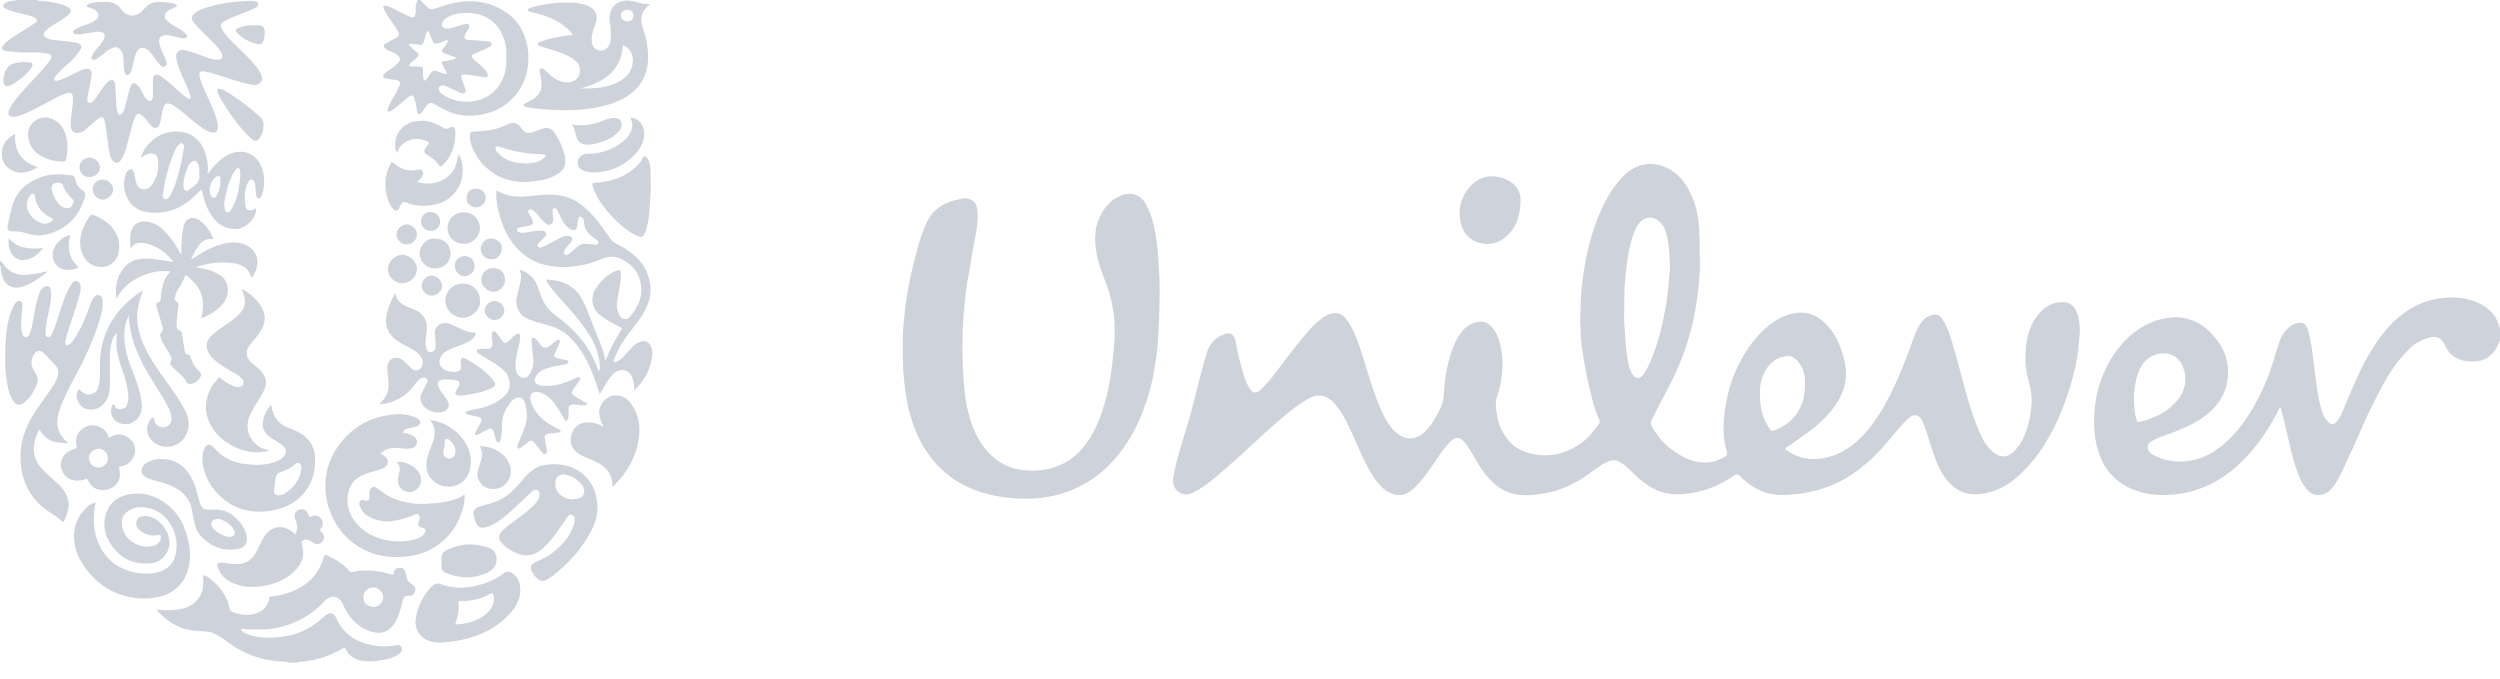 <svg width="140" height="38" viewBox="0 0 140 38" fill="none" xmlns="http://www.w3.org/2000/svg">
<g clip-path="url(#clip0_443_14703)">
<g clip-path="url(#clip1_443_14703)">
<path d="M2.002 -3.02591e-06C2.172 0.066 2.355 0.043 2.53 0.071C2.946 0.137 3.367 0.182 3.752 0.365C4.015 0.491 4.021 0.686 3.789 0.872C3.479 1.12 3.123 1.297 2.795 1.518C2.687 1.591 2.598 1.68 2.513 1.773C2.395 1.903 2.43 2.04 2.589 2.12C2.747 2.199 2.919 2.232 3.092 2.251C3.495 2.295 3.901 2.31 4.299 2.397C4.555 2.453 4.627 2.591 4.488 2.809C4.299 3.103 4.065 3.366 3.793 3.589C3.534 3.802 3.3 4.037 3.09 4.295C3.049 4.346 2.996 4.428 3.059 4.491C3.107 4.54 3.175 4.534 3.257 4.51C3.677 4.387 4.047 4.16 4.439 3.981C4.559 3.926 4.682 3.875 4.811 3.853C5.034 3.813 5.15 3.959 5.132 4.181C5.096 4.614 4.966 5.028 4.895 5.453C4.886 5.512 4.885 5.576 4.898 5.634C4.934 5.789 5.04 5.816 5.162 5.71C5.398 5.505 5.524 5.222 5.707 4.98C5.818 4.834 5.923 4.684 6.068 4.566C6.141 4.506 6.218 4.437 6.31 4.475C6.402 4.514 6.438 4.622 6.446 4.713C6.478 5.129 6.503 5.545 6.521 5.961C6.526 6.094 6.561 6.218 6.601 6.341C6.637 6.453 6.753 6.463 6.83 6.368C6.995 6.165 7.009 5.91 7.078 5.674C7.156 5.41 7.202 5.136 7.302 4.876C7.405 4.612 7.54 4.584 7.733 4.798C7.903 4.987 7.964 5.238 8.115 5.439C8.196 5.547 8.283 5.687 8.421 5.652C8.564 5.615 8.563 5.449 8.563 5.316C8.564 5.044 8.564 4.772 8.563 4.499C8.563 4.383 8.575 4.26 8.68 4.196C8.794 4.126 8.911 4.209 8.999 4.266C9.216 4.407 9.414 4.575 9.61 4.745C9.892 4.991 10.149 5.265 10.463 5.475C10.516 5.51 10.571 5.578 10.633 5.535C10.71 5.482 10.673 5.401 10.651 5.322C10.55 4.962 10.364 4.637 10.218 4.296C10.069 3.948 9.926 3.6 9.862 3.225C9.813 2.935 10.06 2.728 10.366 2.807C10.814 2.922 11.24 3.1 11.675 3.249C11.854 3.31 12.034 3.351 12.226 3.342C12.431 3.332 12.505 3.212 12.421 3.02C12.327 2.802 12.177 2.623 12.014 2.457C11.736 2.173 11.444 1.902 11.166 1.619C11.04 1.491 10.927 1.35 10.819 1.206C10.702 1.05 10.721 0.917 10.862 0.78C11.109 0.541 11.437 0.459 11.751 0.369C12.459 0.166 13.188 0.078 13.923 0.045C14.042 0.039 14.17 0.062 14.293 0.077C14.359 0.084 14.438 0.104 14.456 0.194C14.479 0.311 14.408 0.385 14.321 0.428C14.128 0.523 13.929 0.606 13.729 0.688C13.414 0.819 13.09 0.926 12.78 1.072C12.207 1.342 12.323 1.53 12.63 1.927C12.943 2.332 13.348 2.655 13.704 3.021C14.015 3.341 14.329 3.656 14.561 4.04C14.621 4.138 14.657 4.245 14.674 4.352C14.718 4.62 14.444 4.799 14.137 4.749C13.456 4.638 12.82 4.387 12.169 4.18C11.936 4.106 11.695 4.051 11.456 3.996C11.232 3.945 11.12 4.068 11.176 4.286C11.3 4.776 11.543 5.218 11.741 5.678C11.911 6.073 12.099 6.462 12.185 6.886C12.207 6.996 12.208 7.118 12.188 7.228C12.15 7.429 11.942 7.483 11.688 7.372C11.393 7.242 11.148 7.039 10.898 6.843C10.509 6.54 10.162 6.186 9.738 5.925C9.708 5.907 9.678 5.887 9.646 5.87C9.344 5.713 9.178 5.797 9.117 6.131C9.072 6.381 9.025 6.63 8.966 6.877C8.941 6.984 8.906 7.111 8.784 7.146C8.65 7.185 8.538 7.121 8.444 7.02C8.287 6.853 8.165 6.658 7.994 6.502C7.782 6.311 7.681 6.32 7.562 6.573C7.394 6.934 7.338 7.328 7.226 7.705C7.095 8.143 7.032 8.607 6.749 8.992C6.641 9.14 6.486 9.156 6.353 9.037C6.192 8.895 6.156 8.694 6.123 8.509C6.041 8.048 5.996 7.581 5.929 7.117C5.91 6.984 5.884 6.849 5.84 6.721C5.781 6.557 5.669 6.52 5.528 6.624C5.304 6.79 5.093 6.971 4.895 7.167C4.76 7.299 4.6 7.403 4.415 7.438C4.145 7.488 3.979 7.338 3.967 7.055C3.952 6.677 4.015 6.306 4.065 5.933C4.09 5.749 4.089 5.558 4.07 5.373C4.054 5.209 3.922 5.157 3.737 5.214C3.32 5.344 2.955 5.576 2.573 5.775C2.053 6.045 1.552 6.354 0.977 6.512C0.865 6.542 0.757 6.539 0.65 6.53C0.48 6.517 0.428 6.352 0.514 6.153C0.66 5.815 0.898 5.54 1.134 5.261C1.644 4.659 2.221 4.114 2.711 3.495C2.795 3.39 2.911 3.266 2.871 3.139C2.827 2.997 2.644 3.004 2.511 2.979C2.214 2.922 1.912 2.941 1.612 2.941C1.198 2.941 0.786 2.917 0.375 2.866C0.275 2.854 0.149 2.84 0.12 2.73C0.096 2.639 0.17 2.55 0.232 2.479C0.437 2.246 0.706 2.092 0.964 1.925C1.291 1.715 1.622 1.512 1.947 1.299C2.12 1.186 2.108 1.068 1.921 0.979C1.599 0.827 1.243 0.788 0.905 0.689C0.709 0.631 0.509 0.589 0.329 0.487C0.26 0.449 0.182 0.42 0.186 0.323C0.189 0.23 0.26 0.181 0.329 0.149C0.464 0.086 0.608 0.045 0.761 0.035C0.805 0.032 0.862 0.063 0.89 -0H2.002V-3.02591e-06Z" fill="#848FA3" fill-opacity="0.4"/>
<path d="M0 14.596C0.122 14.655 0.173 14.779 0.251 14.875C0.578 15.28 1.009 15.435 1.515 15.39C1.885 15.356 2.253 15.293 2.613 15.197C2.616 15.196 2.622 15.203 2.643 15.217C2.458 15.401 2.242 15.538 2.028 15.677C1.741 15.864 1.442 16.018 1.099 16.091C0.708 16.175 0.321 15.98 0.183 15.612C0.102 15.394 0.03 15.176 0.037 14.941C0.037 14.915 0.029 14.894 0 14.887V14.596H0Z" fill="#848FA3" fill-opacity="0.4"/>
<path d="M50.559 19.688C50.559 19.317 50.553 19.069 50.56 18.821C50.575 18.278 50.636 17.739 50.699 17.2C50.793 16.381 50.956 15.576 51.158 14.78C51.357 13.994 51.545 13.201 51.892 12.459C52.229 11.738 52.825 11.352 53.592 11.184C53.799 11.139 54.009 11.065 54.221 11.126C54.628 11.243 54.712 11.477 54.742 11.898C54.781 12.437 54.679 12.965 54.572 13.493C54.466 14.014 54.391 14.542 54.302 15.066C54.229 15.492 54.137 15.915 54.088 16.343C54.054 16.639 54.029 16.937 53.999 17.233C53.91 18.102 53.879 18.972 53.897 19.843C53.908 20.375 53.93 20.907 53.972 21.437C54.036 22.245 54.16 23.043 54.444 23.813C54.707 24.526 55.084 25.164 55.679 25.649C56.153 26.035 56.702 26.271 57.334 26.331C57.949 26.39 58.545 26.346 59.125 26.142C59.699 25.942 60.174 25.606 60.576 25.149C61.237 24.4 61.587 23.508 61.86 22.58C62.013 22.059 62.123 21.527 62.203 20.988C62.287 20.423 62.35 19.857 62.393 19.286C62.423 18.894 62.435 18.502 62.413 18.113C62.37 17.326 62.207 16.562 61.921 15.817C61.677 15.181 61.425 14.533 61.356 13.852C61.297 13.265 61.326 12.676 61.601 12.119C61.816 11.683 62.099 11.31 62.525 11.072C62.911 10.857 63.329 10.746 63.76 10.988C64.017 11.132 64.149 11.377 64.268 11.621C64.533 12.163 64.652 12.75 64.745 13.336C64.809 13.74 64.846 14.152 64.871 14.563C64.918 15.321 64.965 16.078 64.933 16.835C64.915 17.257 64.93 17.679 64.897 18.099C64.865 18.515 64.869 18.933 64.827 19.348C64.776 19.843 64.71 20.335 64.621 20.826C64.523 21.362 64.396 21.89 64.227 22.404C63.964 23.206 63.627 23.982 63.17 24.702C62.771 25.329 62.302 25.901 61.737 26.389C61.07 26.965 60.312 27.381 59.454 27.641C58.63 27.891 57.792 27.964 56.946 27.916C55.86 27.853 54.81 27.623 53.847 27.098C52.961 26.615 52.281 25.93 51.758 25.084C51.385 24.479 51.13 23.824 50.947 23.147C50.837 22.738 50.758 22.319 50.699 21.895C50.59 21.121 50.544 20.346 50.559 19.688L50.559 19.688Z" fill="#848FA3" fill-opacity="0.4"/>
<path d="M3.779 24.824C3.211 24.772 2.679 24.846 2.202 24.043C2.041 24.37 1.913 24.709 1.896 25.069C1.875 25.518 2.038 25.918 2.352 26.249C2.638 26.551 2.955 26.823 3.258 27.108C3.543 27.377 3.762 27.689 3.834 28.091C3.884 28.37 3.798 28.616 3.72 28.87C3.689 28.97 3.638 29.065 3.594 29.161C3.561 29.232 3.519 29.248 3.456 29.184C3.186 28.906 2.829 28.742 2.525 28.507C1.868 28 1.443 27.361 1.256 26.56C1.16 26.146 1.126 25.731 1.153 25.313C1.198 24.645 1.407 24.022 1.741 23.436C2.106 22.795 2.568 22.218 2.977 21.606C3.112 21.404 3.216 21.181 3.258 20.94C3.29 20.755 3.224 20.58 3.097 20.448C2.885 20.23 2.674 20.011 2.465 19.791C2.251 19.567 2.042 19.604 1.887 19.876C1.685 20.229 1.754 20.569 1.97 20.877C2.133 21.11 2.148 21.331 2.039 21.579C1.878 21.945 1.686 22.287 1.359 22.543C1.06 22.778 0.866 22.65 0.712 22.409C0.54 22.138 0.467 21.822 0.409 21.509C0.275 20.784 0.267 20.05 0.304 19.319C0.34 18.581 0.422 17.844 0.748 17.159C0.791 17.07 0.852 16.984 0.922 16.913C0.974 16.859 1.052 16.822 1.138 16.858C1.219 16.892 1.264 16.952 1.259 17.036C1.241 17.304 1.222 17.572 1.196 17.84C1.167 18.14 1.185 18.436 1.264 18.727C1.285 18.807 1.348 18.867 1.445 18.882C1.547 18.897 1.583 18.834 1.623 18.762C1.763 18.508 1.799 18.225 1.85 17.95C1.942 17.445 2.011 16.935 2.192 16.451C2.249 16.299 2.318 16.143 2.486 16.063C2.676 15.971 2.836 16.059 2.854 16.266C2.886 16.608 2.83 16.943 2.765 17.278C2.679 17.72 2.546 18.154 2.557 18.61C2.56 18.718 2.543 18.846 2.682 18.875C2.818 18.903 2.873 18.781 2.916 18.686C3.087 18.303 3.205 17.901 3.337 17.505C3.517 16.963 3.677 16.412 3.994 15.924C4.066 15.815 4.141 15.697 4.286 15.737C4.447 15.781 4.518 15.915 4.523 16.08C4.528 16.273 4.474 16.455 4.424 16.638C4.247 17.28 4.008 17.903 3.811 18.538C3.743 18.758 3.664 18.976 3.668 19.212C3.67 19.343 3.712 19.369 3.833 19.314C3.988 19.244 4.067 19.11 4.152 18.982C4.54 18.394 4.819 17.757 5.042 17.094C5.088 16.955 5.136 16.814 5.228 16.695C5.307 16.593 5.394 16.486 5.543 16.532C5.688 16.575 5.733 16.704 5.744 16.839C5.775 17.219 5.685 17.583 5.574 17.942C5.225 19.076 4.72 20.144 4.154 21.185C3.829 21.784 3.517 22.39 3.312 23.038C3.117 23.657 3.176 24.24 3.704 24.706C3.727 24.726 3.749 24.748 3.769 24.771C3.775 24.779 3.773 24.794 3.779 24.823L3.779 24.824Z" fill="#848FA3" fill-opacity="0.4"/>
<path d="M26.01 27.684C26.052 28.081 25.946 28.429 25.828 28.767C25.512 29.668 24.921 30.355 24.059 30.802C23.674 31.001 23.257 31.107 22.82 31.158C21.972 31.258 21.157 31.166 20.395 30.788C19.511 30.349 18.906 29.655 18.527 28.756C18.261 28.127 18.185 27.474 18.245 26.812C18.312 26.069 18.605 25.395 19.071 24.803C19.697 24.007 20.514 23.489 21.521 23.286C22.046 23.18 22.581 23.131 23.105 23.312C23.195 23.343 23.287 23.378 23.367 23.428C23.46 23.487 23.552 23.571 23.532 23.688C23.511 23.811 23.403 23.865 23.283 23.892C23.126 23.927 22.968 23.964 22.811 24.002C22.752 24.016 22.696 24.04 22.654 24.086C22.619 24.125 22.557 24.153 22.577 24.219C22.598 24.286 22.66 24.245 22.703 24.256C22.896 24.303 23.092 24.342 23.239 24.49C23.442 24.696 23.37 25.008 23.09 25.087C22.896 25.141 22.696 25.134 22.493 25.11C22.135 25.066 21.776 25.051 21.459 25.273C21.424 25.297 21.392 25.325 21.361 25.354C21.34 25.374 21.31 25.391 21.32 25.438C21.449 25.471 21.563 25.537 21.644 25.651C21.785 25.85 21.729 26.07 21.511 26.189C21.213 26.353 20.874 26.393 20.558 26.503C20.045 26.682 19.657 26.971 19.521 27.515C19.355 28.179 19.505 28.769 19.949 29.292C20.353 29.768 20.87 30.062 21.477 30.215C21.912 30.325 22.349 30.346 22.797 30.292C23.053 30.261 23.292 30.198 23.523 30.093C23.649 30.035 23.737 29.94 23.796 29.817C23.861 29.682 23.814 29.586 23.668 29.558C23.429 29.51 23.361 29.378 23.463 29.159C23.511 29.058 23.535 28.952 23.465 28.854C23.385 28.744 23.276 28.793 23.183 28.833C22.779 29.006 22.361 29.131 21.922 29.186C21.422 29.248 20.57 29.066 20.274 28.595C20.22 28.509 20.181 28.419 20.146 28.325C20.107 28.221 20.114 28.118 20.185 28.038C20.254 27.961 20.349 27.996 20.439 28.021C20.62 28.07 20.675 28.019 20.684 27.828C20.691 27.704 20.663 27.58 20.715 27.455C20.794 27.264 20.922 27.209 21.091 27.325C21.348 27.5 21.589 27.697 21.87 27.839C22.234 28.022 22.618 28.119 23.019 28.179C23.343 28.227 23.67 28.23 23.993 28.208C24.595 28.168 25.197 28.11 25.756 27.853C25.842 27.814 25.912 27.75 26.009 27.684L26.01 27.684Z" fill="#848FA3" fill-opacity="0.4"/>
<path d="M6.531 16.733C6.415 16.075 6.532 15.518 6.925 15.02C7.24 14.62 7.658 14.479 8.163 14.482C8.683 14.486 9.185 14.592 9.709 14.668C9.306 14.146 8.803 13.773 8.164 13.632C7.867 13.566 7.521 13.544 7.307 13.942C7.304 13.497 7.223 13.103 7.439 12.734C7.576 12.5 7.862 12.385 8.137 12.405C8.905 12.461 9.304 12.997 9.704 13.529C9.878 13.76 9.999 14.025 10.156 14.283C10.156 14.185 10.153 14.088 10.157 13.99C10.174 13.526 10.17 13.061 10.301 12.608C10.412 12.225 10.767 12.072 11.151 12.326C11.508 12.562 11.744 12.899 11.911 13.284C11.933 13.334 11.971 13.406 11.872 13.394C11.362 13.335 11.155 13.692 10.942 14.035C10.852 14.18 10.787 14.34 10.7 14.514C10.847 14.477 10.942 14.387 11.044 14.32C11.53 14.005 12.041 13.749 12.614 13.629C13.119 13.523 13.608 13.561 14.028 13.881C14.364 14.137 14.543 14.622 14.325 15.139C14.265 15.282 14.224 15.439 14.078 15.55C13.934 15.039 13.576 14.805 13.071 14.739C12.372 14.648 11.692 14.722 10.966 14.949C11.174 14.997 11.329 15.036 11.486 15.067C11.82 15.136 12.128 15.262 12.398 15.469C12.843 15.81 12.85 16.475 12.568 16.893C12.259 17.352 11.787 17.608 11.278 17.834C11.313 17.584 11.372 17.346 11.373 17.108C11.375 16.639 11.225 16.212 10.903 15.856C10.783 15.724 10.65 15.602 10.519 15.479C10.441 15.407 10.378 15.351 10.329 15.522C10.248 15.808 10.057 16.045 9.912 16.303C9.847 16.419 9.831 16.548 9.788 16.67C9.764 16.738 9.8 16.818 9.848 16.848C10.078 16.992 9.97 17.202 9.951 17.379C9.918 17.689 9.882 17.998 9.898 18.31C9.903 18.4 9.95 18.491 10.049 18.513C10.168 18.54 10.177 18.626 10.192 18.713C10.242 19.022 10.288 19.332 10.342 19.641C10.362 19.755 10.401 19.862 10.555 19.864C10.634 19.864 10.649 19.942 10.665 19.992C10.767 20.302 10.911 20.584 11.169 20.801C11.272 20.888 11.298 20.996 11.221 21.119C11.126 21.269 11.012 21.397 10.839 21.464C10.676 21.527 10.502 21.531 10.423 21.366C10.259 21.024 9.93 20.843 9.686 20.58C9.661 20.553 9.632 20.53 9.607 20.503C9.538 20.427 9.501 20.35 9.564 20.247C9.666 20.08 9.557 19.939 9.482 19.803C9.361 19.586 9.224 19.378 9.095 19.165C9.027 19.052 9.014 18.92 8.972 18.797C8.962 18.765 8.958 18.708 8.977 18.692C9.236 18.469 9.072 18.227 9.012 17.992C8.94 17.707 8.815 17.436 8.764 17.144C8.744 17.026 8.733 16.948 8.874 16.919C8.987 16.896 9.007 16.805 9.005 16.713C8.999 16.376 9.086 16.056 9.192 15.74C9.26 15.537 9.409 15.379 9.53 15.2C8.532 15.053 7.063 15.612 6.529 16.732L6.531 16.733Z" fill="#848FA3" fill-opacity="0.4"/>
<path d="M5.354 28.139C5.218 28.825 5.191 29.5 5.416 30.156C5.762 31.169 6.462 31.835 7.541 32.053C8.018 32.15 8.512 32.167 8.989 31.995C9.507 31.81 9.779 31.441 9.861 30.918C9.963 30.269 9.802 29.682 9.413 29.16C9.108 28.752 8.694 28.508 8.174 28.426C7.782 28.365 7.435 28.421 7.117 28.663C6.889 28.835 6.805 29.067 6.824 29.33C6.857 29.783 7.072 30.145 7.468 30.388C7.846 30.62 8.255 30.674 8.681 30.533C8.884 30.465 9.012 30.265 9.01 30.064C9.01 29.959 8.969 29.945 8.877 29.961C8.415 30.045 8.018 29.933 7.712 29.572C7.594 29.433 7.612 29.272 7.675 29.116C7.739 28.958 7.873 28.911 8.037 28.901C8.659 28.862 9.169 29.36 9.376 29.856C9.559 30.296 9.54 30.718 9.232 31.11C9.029 31.369 8.756 31.52 8.438 31.547C7.665 31.611 6.974 31.4 6.459 30.809C5.911 30.18 5.671 29.452 5.979 28.649C6.194 28.089 6.673 27.774 7.266 27.674C8.063 27.539 8.765 27.775 9.387 28.273C10.059 28.81 10.393 29.531 10.555 30.335C10.617 30.636 10.659 30.948 10.639 31.261C10.588 32.021 10.317 32.672 9.652 33.113C9.329 33.327 8.96 33.429 8.571 33.481C7.944 33.566 7.336 33.499 6.743 33.296C5.964 33.029 5.346 32.552 4.852 31.907C4.552 31.514 4.316 31.092 4.213 30.613C4.028 29.749 4.221 28.985 4.9 28.371C5.01 28.27 5.186 28.183 5.355 28.139H5.354Z" fill="#848FA3" fill-opacity="0.4"/>
<path d="M13.518 16.163C13.979 16.41 14.321 16.712 14.584 17.099C14.723 17.304 14.819 17.527 14.824 17.774C14.833 18.152 14.662 18.472 14.441 18.766C14.29 18.966 14.108 19.145 13.964 19.35C13.694 19.734 13.797 20.122 14.23 20.443C14.522 20.659 14.795 20.883 14.879 21.265C14.93 21.499 14.861 21.698 14.768 21.896C14.572 22.315 14.277 22.68 14.069 23.092C13.803 23.618 13.759 24.146 14.123 24.65C14.354 24.969 14.678 25.151 15.072 25.213C15.05 25.284 14.988 25.261 14.936 25.272C14.395 25.389 13.87 25.322 13.361 25.124C12.778 24.897 12.289 24.543 11.936 24.03C11.374 23.213 11.408 22.306 11.962 21.49C12.04 21.377 12.145 21.283 12.23 21.174C12.303 21.08 12.355 21.17 12.387 21.2C12.58 21.377 12.81 21.495 13.046 21.602C13.171 21.659 13.308 21.709 13.448 21.663C13.661 21.593 13.709 21.373 13.549 21.206C13.351 21 13.095 20.874 12.852 20.732C12.54 20.549 12.229 20.364 11.967 20.119C11.747 19.913 11.581 19.655 11.571 19.345C11.566 19.162 11.662 18.999 11.791 18.856C12.061 18.557 12.409 18.358 12.732 18.127C13.001 17.935 13.271 17.746 13.482 17.491C13.775 17.139 13.793 16.781 13.518 16.163L13.518 16.163Z" fill="#848FA3" fill-opacity="0.4"/>
<path d="M21.254 22.618C21.559 22.33 21.768 22.005 21.761 21.573C21.756 21.297 21.72 21.026 21.692 20.753C21.669 20.521 21.694 20.269 21.918 20.117C22.134 19.97 22.415 20.023 22.628 20.224C22.765 20.355 22.901 20.487 23.034 20.622C23.162 20.751 23.308 20.771 23.466 20.695C23.612 20.623 23.692 20.411 23.668 20.257C23.604 19.862 23.304 19.672 22.989 19.502C22.651 19.319 22.296 19.162 22.016 18.894C21.678 18.569 21.565 18.18 21.638 17.712C21.713 17.242 21.911 16.829 22.131 16.407C22.184 16.658 22.299 16.872 22.508 17.012C22.706 17.145 22.93 17.236 23.155 17.319C23.77 17.547 23.982 18.034 23.887 18.642C23.843 18.922 23.798 19.211 23.875 19.493C23.908 19.612 23.964 19.738 24.132 19.715C24.291 19.693 24.376 19.6 24.391 19.441C24.415 19.193 24.37 18.949 24.349 18.705C24.305 18.199 24.807 17.967 25.214 18.144C25.445 18.245 25.673 18.352 25.902 18.458C26.105 18.553 26.319 18.609 26.543 18.625C26.642 18.632 26.673 18.642 26.624 18.749C26.486 19.051 26.204 19.16 25.927 19.279C25.592 19.423 25.227 19.496 24.923 19.712C24.702 19.867 24.564 20.14 24.62 20.351C24.688 20.608 24.909 20.782 25.201 20.805C25.331 20.815 25.452 20.859 25.594 20.813C25.779 20.752 25.857 20.663 25.815 20.474C25.804 20.428 25.8 20.38 25.8 20.332C25.795 20.022 25.867 19.967 26.139 20.121C26.709 20.443 27.245 20.813 27.65 21.334C27.788 21.512 27.753 21.627 27.542 21.729C27.173 21.909 26.776 22.001 26.373 22.076C26.158 22.115 25.945 22.16 25.723 22.15C25.504 22.14 25.451 22.059 25.554 21.865C25.587 21.803 25.633 21.746 25.663 21.683C25.787 21.426 25.733 21.307 25.451 21.283C25.207 21.263 24.963 21.207 24.714 21.274C24.538 21.322 24.478 21.407 24.529 21.581C24.612 21.869 24.832 22.074 24.989 22.316C25.167 22.59 25.181 22.737 25.025 22.931C24.963 23.007 24.876 23.035 24.783 23.063C24.302 23.206 23.68 22.907 23.564 22.458C23.5 22.208 23.606 22.018 23.711 21.824C23.781 21.694 23.849 21.562 23.919 21.432C23.959 21.357 23.973 21.28 23.902 21.219C23.835 21.161 23.775 21.125 23.661 21.158C23.444 21.221 23.332 21.388 23.223 21.542C22.749 22.209 22.095 22.555 21.283 22.641C21.274 22.642 21.264 22.626 21.255 22.618L21.254 22.618Z" fill="#848FA3" fill-opacity="0.4"/>
<path d="M30.63 21.605C31.174 21.631 31.657 21.429 32.14 21.224C32.245 21.179 32.375 21.064 32.469 21.166C32.566 21.272 32.399 21.353 32.351 21.442C32.281 21.572 32.179 21.685 32.097 21.809C31.983 21.981 32.005 22.074 32.187 22.187C32.385 22.31 32.587 22.428 32.79 22.544C32.835 22.569 32.89 22.585 32.868 22.643C32.849 22.693 32.792 22.69 32.741 22.695C32.525 22.716 32.316 22.644 32.1 22.655C31.909 22.666 31.844 22.726 31.839 22.919C31.834 23.097 31.863 23.277 31.806 23.454C31.79 23.503 31.787 23.551 31.73 23.562C31.673 23.573 31.644 23.54 31.617 23.493C31.489 23.272 31.364 23.05 31.225 22.836C30.981 22.461 30.703 22.119 30.242 21.982C29.912 21.884 29.664 22.02 29.695 22.292C29.71 22.423 29.739 22.555 29.796 22.682C30.035 23.213 30.443 23.579 30.948 23.856C31.069 23.922 31.193 23.982 31.311 24.053C31.349 24.075 31.406 24.107 31.387 24.164C31.37 24.216 31.312 24.209 31.265 24.222C31.076 24.271 30.878 24.241 30.688 24.288C30.552 24.323 30.483 24.381 30.506 24.522C30.536 24.709 30.565 24.896 30.595 25.083C30.597 25.094 30.612 25.105 30.611 25.115C30.599 25.216 30.681 25.353 30.551 25.409C30.422 25.464 30.354 25.332 30.292 25.251C30.169 25.089 30.04 24.933 29.91 24.776C29.799 24.641 29.69 24.666 29.573 24.754C29.448 24.847 29.325 24.945 29.203 25.042C29.152 25.083 29.095 25.144 29.033 25.109C28.949 25.062 28.972 24.962 28.997 24.895C29.071 24.69 29.161 24.491 29.246 24.29C29.398 23.933 29.525 23.569 29.503 23.175C29.494 23.011 29.462 22.846 29.429 22.684C29.391 22.493 29.31 22.305 29.099 22.267C28.891 22.229 28.719 22.366 28.602 22.515C28.337 22.856 28.14 23.22 28.121 23.676C28.108 23.987 28.126 24.309 28.025 24.614C28.003 24.678 28.012 24.761 27.907 24.764C27.805 24.767 27.791 24.682 27.768 24.621C27.706 24.463 27.712 24.287 27.626 24.131C27.552 23.997 27.466 23.962 27.331 24.035C27.173 24.121 27.015 24.206 26.856 24.29C26.785 24.328 26.695 24.402 26.632 24.342C26.569 24.282 26.628 24.185 26.669 24.111C26.727 24.008 26.782 23.903 26.844 23.802C27.053 23.46 27.007 23.374 26.6 23.309C26.459 23.287 26.323 23.235 26.183 23.204C26.128 23.191 26.077 23.152 26.076 23.118C26.075 23.069 26.13 23.039 26.186 23.02C26.527 22.903 26.894 22.892 27.233 22.767C27.646 22.616 28.021 22.414 28.33 22.092C28.657 21.75 28.581 21.137 28.274 20.81C27.913 20.426 27.442 20.202 27.004 19.929C26.948 19.895 26.891 19.862 26.836 19.825C26.767 19.778 26.669 19.734 26.697 19.637C26.723 19.546 26.834 19.547 26.913 19.539C27.041 19.526 27.172 19.538 27.302 19.535C27.504 19.532 27.567 19.459 27.581 19.268C27.594 19.097 27.528 18.936 27.54 18.767C27.546 18.689 27.555 18.596 27.616 18.564C27.712 18.514 27.774 18.61 27.824 18.672C27.93 18.802 28.026 18.938 28.122 19.074C28.239 19.239 28.317 19.251 28.468 19.119C28.618 18.987 28.737 18.821 28.913 18.716C29.043 18.639 29.134 18.679 29.133 18.832C29.131 19.082 29.067 19.324 29.008 19.565C28.924 19.908 28.845 20.25 28.876 20.606C28.889 20.76 28.916 20.907 29.041 21.025C29.252 21.224 29.476 21.217 29.64 20.978C29.843 20.681 29.898 20.35 29.851 19.995C29.811 19.694 29.792 19.39 29.767 19.087C29.762 19.024 29.747 18.947 29.836 18.921C29.912 18.899 29.964 18.941 30.01 18.995C30.08 19.077 30.169 19.149 30.22 19.242C30.408 19.579 30.637 19.492 30.874 19.303C30.959 19.235 31.037 19.159 31.126 19.096C31.181 19.058 31.24 18.992 31.32 19.047C31.402 19.102 31.342 19.168 31.32 19.223C31.238 19.425 31.157 19.628 31.058 19.823C30.994 19.949 31.049 20.004 31.156 20.034C31.317 20.08 31.481 20.117 31.645 20.151C31.724 20.168 31.828 20.18 31.83 20.261C31.831 20.35 31.725 20.387 31.643 20.404C31.39 20.458 31.132 20.491 30.883 20.555C30.563 20.638 30.241 20.73 30.041 21.024C29.795 21.387 30.034 21.565 30.334 21.603C30.431 21.616 30.532 21.605 30.63 21.605L30.63 21.605Z" fill="#848FA3" fill-opacity="0.4"/>
<path d="M7.22 17.666C7.11 17.855 7.044 18.059 7.007 18.27C6.861 19.109 7.074 19.895 7.378 20.667C7.611 21.261 7.841 21.858 7.925 22.491C7.997 23.033 7.853 23.479 7.304 23.711C7.074 23.809 6.658 23.735 6.465 23.564C6.204 23.332 6.183 23.012 6.264 22.745C6.277 22.7 6.296 22.669 6.344 22.659C6.405 22.645 6.415 22.694 6.429 22.73C6.501 22.915 6.655 22.935 6.82 22.909C6.97 22.886 7.069 22.807 7.124 22.651C7.253 22.281 7.163 21.924 7.095 21.564C6.993 21.018 6.744 20.514 6.62 19.974C6.568 19.749 6.515 19.523 6.523 19.288C6.529 19.087 6.524 18.884 6.524 18.638C6.304 18.914 6.225 19.193 6.191 19.485C6.108 20.213 6.182 20.944 6.149 21.673C6.132 22.056 6.042 22.422 5.725 22.697C5.316 23.052 4.677 23.022 4.411 22.56C4.296 22.362 4.245 22.142 4.343 21.914C4.388 21.81 4.443 21.79 4.527 21.881C4.618 21.976 4.714 22.055 4.858 22.083C5.118 22.132 5.4 22.001 5.482 21.754C5.552 21.54 5.594 21.317 5.596 21.092C5.601 20.652 5.577 20.212 5.637 19.775C5.725 19.12 5.925 18.501 6.283 17.934C6.533 17.54 6.834 17.19 7.182 16.879C7.438 16.65 7.706 16.43 8.032 16.252C7.841 16.641 7.751 17.027 7.704 17.431C7.643 17.957 7.735 18.46 7.901 18.949C8.077 19.471 8.364 19.945 8.659 20.412C9.136 21.164 9.713 21.851 10.165 22.617C10.393 23.002 10.605 23.397 10.565 23.869C10.524 24.337 10.203 24.843 9.667 24.978C9.119 25.117 8.606 24.906 8.342 24.445C8.166 24.137 8.212 23.723 8.452 23.454C8.489 23.413 8.534 23.38 8.59 23.387C8.668 23.396 8.63 23.462 8.635 23.503C8.663 23.767 8.879 23.943 9.162 23.929C9.419 23.916 9.602 23.721 9.6 23.457C9.597 23.054 9.385 22.723 9.194 22.391C8.762 21.642 8.251 20.937 7.879 20.154C7.594 19.554 7.362 18.935 7.271 18.277C7.243 18.078 7.197 17.875 7.22 17.666V17.666Z" fill="#848FA3" fill-opacity="0.4"/>
<path d="M5.807 0.114C6.219 0.065 6.558 0.188 6.807 0.544C6.901 0.679 7.037 0.784 7.21 0.838C7.469 0.919 7.685 0.851 7.88 0.685C7.954 0.622 8.027 0.555 8.089 0.48C8.285 0.242 8.549 0.124 8.847 0.116C9.161 0.108 9.477 0.129 9.784 0.215C9.842 0.231 9.894 0.24 9.895 0.309C9.896 0.368 9.848 0.381 9.805 0.407C9.648 0.503 9.452 0.528 9.324 0.682C9.203 0.828 9.187 0.984 9.322 1.126C9.523 1.338 9.786 1.464 10.035 1.608C10.167 1.684 10.288 1.772 10.392 1.883C10.44 1.935 10.502 1.989 10.471 2.063C10.44 2.138 10.362 2.143 10.283 2.144C10.06 2.149 9.86 2.054 9.646 2.019C9.557 2.004 9.471 1.967 9.382 1.963C9.054 1.95 8.813 2.089 8.95 2.54C9.028 2.801 9.158 3.041 9.262 3.291C9.283 3.34 9.294 3.393 9.31 3.442C9.347 3.553 9.364 3.645 9.241 3.715C9.101 3.795 9.009 3.686 8.946 3.613C8.764 3.401 8.608 3.168 8.436 2.948C8.354 2.843 8.245 2.763 8.121 2.709C7.923 2.624 7.734 2.725 7.635 2.954C7.504 3.26 7.482 3.594 7.376 3.906C7.357 3.962 7.346 4.023 7.313 4.069C7.267 4.133 7.223 4.227 7.124 4.207C7.023 4.187 6.993 4.094 6.969 4.005C6.894 3.719 6.95 3.423 6.9 3.132C6.841 2.795 6.608 2.566 6.354 2.663C6.164 2.736 5.988 2.84 5.834 2.978C5.714 3.087 5.582 3.183 5.452 3.28C5.399 3.319 5.339 3.344 5.267 3.342C5.12 3.337 5.087 3.288 5.143 3.148C5.235 2.917 5.416 2.746 5.567 2.554C5.688 2.4 5.815 2.252 5.86 2.053C5.89 1.922 5.838 1.858 5.721 1.814C5.49 1.726 5.266 1.812 5.039 1.835C4.793 1.86 4.553 1.932 4.301 1.927C4.196 1.926 4.133 1.873 4.094 1.803C4.052 1.726 4.148 1.689 4.192 1.654C4.348 1.528 4.549 1.491 4.731 1.418C4.931 1.338 5.139 1.277 5.319 1.156C5.593 0.971 5.577 0.699 5.281 0.542C5.208 0.503 5.132 0.466 5.053 0.439C4.974 0.413 4.856 0.411 4.865 0.311C4.873 0.221 4.99 0.203 5.074 0.182C5.311 0.125 5.552 0.092 5.807 0.114L5.807 0.114Z" fill="#848FA3" fill-opacity="0.4"/>
<path d="M17.325 28.97C17.485 28.875 17.639 28.827 17.825 28.912C18.031 29.005 18.176 29.359 17.997 29.557C17.921 29.64 17.908 29.708 18.012 29.798C18.177 29.944 18.189 30.159 18.067 30.32C17.969 30.449 17.76 30.54 17.548 30.395C17.489 30.354 17.422 30.323 17.365 30.281C17.237 30.188 17.104 30.217 16.976 30.268C16.896 30.3 16.864 30.352 16.898 30.455C17.077 30.989 16.969 31.465 16.582 31.887C16.124 32.385 15.546 32.655 14.886 32.789C14.354 32.898 13.822 32.908 13.301 32.749C12.775 32.588 12.366 32.287 12.186 31.748C12.123 31.561 12.206 31.487 12.403 31.507C12.794 31.548 13.184 31.642 13.581 31.554C14.008 31.458 14.23 31.146 14.415 30.8C14.533 30.581 14.622 30.348 14.742 30.131C15.117 29.451 15.867 29.308 16.45 29.858C16.471 29.878 16.494 29.896 16.52 29.917C16.69 29.698 16.667 29.469 16.59 29.234C16.533 29.058 16.432 28.892 16.561 28.695C16.645 28.565 16.77 28.512 16.891 28.515C17.004 28.517 17.142 28.556 17.202 28.695C17.241 28.786 17.302 28.869 17.325 28.97L17.325 28.97Z" fill="#848FA3" fill-opacity="0.4"/>
<path d="M34.293 27.224C34.299 26.461 33.845 26.048 33.185 25.776C32.882 25.65 32.564 25.541 32.305 25.335C31.945 25.048 31.872 24.656 32.029 24.245C32.306 23.525 33.153 23.548 33.708 23.853C33.732 23.866 33.746 23.904 33.798 23.875C33.657 23.676 33.608 23.449 33.564 23.212C33.477 22.743 33.926 22.172 34.413 22.146C34.897 22.119 35.205 22.371 35.434 22.739C35.727 23.208 35.838 23.732 35.8 24.273C35.763 24.798 35.63 25.306 35.4 25.789C35.158 26.301 34.824 26.745 34.427 27.148C34.395 27.18 34.372 27.232 34.293 27.224V27.224Z" fill="#848FA3" fill-opacity="0.4"/>
<path d="M85.15 11.221C85.136 12.161 84.887 12.779 84.334 13.258C83.907 13.628 83.404 13.749 82.848 13.6C82.272 13.445 81.948 13.05 81.808 12.501C81.64 11.839 81.762 11.214 82.152 10.66C82.525 10.13 83.054 9.814 83.729 9.883C84.556 9.969 85.18 10.512 85.151 11.221L85.15 11.221Z" fill="#848FA3" fill-opacity="0.4"/>
<path d="M36.436 10.224C36.473 10.597 36.407 11.042 36.39 11.486C36.373 11.934 36.313 12.384 36.207 12.824C36.178 12.942 36.121 13.058 36.056 13.162C35.972 13.296 35.842 13.271 35.715 13.221C35.426 13.107 35.175 12.931 34.938 12.742C34.424 12.333 33.988 11.851 33.621 11.311C33.429 11.03 33.283 10.727 33.185 10.403C33.155 10.307 33.158 10.244 33.304 10.236C34.065 10.191 34.783 10 35.39 9.531C35.632 9.344 35.858 9.125 35.995 8.841C36.044 8.74 36.09 8.732 36.185 8.806C36.333 8.919 36.365 9.077 36.396 9.235C36.456 9.537 36.435 9.846 36.436 10.224L36.436 10.224Z" fill="#848FA3" fill-opacity="0.4"/>
<path d="M25.666 8.618C25.895 8.983 25.943 9.374 25.901 9.774C25.869 10.088 25.765 10.387 25.581 10.648C25.268 11.092 24.836 11.374 24.293 11.47C23.752 11.566 23.216 11.549 22.705 11.322C22.581 11.266 22.524 11.351 22.469 11.424C22.42 11.489 22.387 11.568 22.355 11.645C22.274 11.834 22.155 11.857 22.006 11.696C21.853 11.532 21.77 11.33 21.706 11.119C21.507 10.45 21.532 9.801 21.87 9.175C21.927 9.069 21.969 9.055 22.069 9.142C22.416 9.447 22.806 9.623 23.294 9.522C23.412 9.497 23.588 9.446 23.665 9.594C23.749 9.76 23.622 9.901 23.536 10.034C23.503 10.086 23.432 10.117 23.338 10.187C23.951 10.355 24.466 10.296 24.948 9.986C25.45 9.663 25.601 9.165 25.665 8.618L25.666 8.618Z" fill="#848FA3" fill-opacity="0.4"/>
<path d="M6.67 13.773C6.694 14.225 6.548 14.577 6.171 14.817C5.645 15.15 4.931 14.845 4.695 14.393C4.434 13.895 4.429 13.403 4.614 12.885C4.715 12.603 4.861 12.352 5.031 12.106C5.088 12.023 5.137 12.002 5.223 12.035C5.911 12.304 6.446 12.717 6.647 13.457C6.679 13.573 6.653 13.684 6.67 13.774V13.773Z" fill="#848FA3" fill-opacity="0.4"/>
<path d="M22.218 8.562C21.95 7.928 22.281 7.098 23.007 6.86C23.664 6.645 24.254 6.792 24.808 7.15C24.926 7.227 25.016 7.234 25.14 7.17C25.395 7.036 25.498 7.103 25.502 7.385C25.51 7.994 25.366 8.557 24.981 9.048C24.956 9.081 24.927 9.112 24.897 9.142C24.662 9.379 24.657 9.376 24.462 9.104C24.333 8.923 24.139 8.82 23.955 8.703C23.712 8.549 23.699 8.41 23.896 8.2C24.085 7.998 24.08 7.976 23.804 7.867C23.189 7.624 22.467 7.909 22.251 8.504C22.245 8.52 22.234 8.534 22.218 8.562L22.218 8.562Z" fill="#848FA3" fill-opacity="0.4"/>
<path d="M24.724 31.476C24.669 30.931 24.831 30.842 25.485 30.618C26.04 30.428 26.621 30.459 27.187 30.613C27.423 30.678 27.666 30.769 27.754 31.027C27.908 31.488 27.747 31.854 27.298 32.064C26.596 32.393 25.866 32.414 25.15 32.151C24.755 32.007 24.693 31.973 24.724 31.476H24.724Z" fill="#848FA3" fill-opacity="0.4"/>
<path d="M35.288 6.59C35.688 6.582 36.039 6.944 36.069 7.35C36.12 8.025 35.756 8.499 35.285 8.904C34.918 9.22 34.484 9.448 34 9.56C33.596 9.653 33.191 9.716 32.782 9.589C32.45 9.486 32.316 9.317 32.355 9.055C32.394 8.785 32.62 8.604 32.939 8.607C33.564 8.615 34.127 8.426 34.646 8.099C34.91 7.932 35.138 7.729 35.285 7.451C35.437 7.167 35.46 6.879 35.287 6.591L35.288 6.59Z" fill="#848FA3" fill-opacity="0.4"/>
<path d="M3.782 8.31C3.793 8.473 3.748 8.669 3.713 8.869C3.687 9.015 3.642 9.051 3.485 9.047C3.019 9.034 2.588 8.92 2.201 8.67C1.851 8.444 1.644 8.132 1.587 7.71C1.529 7.288 1.659 6.965 2.01 6.73C2.358 6.497 2.721 6.543 3.065 6.73C3.497 6.964 3.646 7.38 3.746 7.823C3.78 7.972 3.778 8.119 3.782 8.311V8.31Z" fill="#848FA3" fill-opacity="0.4"/>
<path d="M26.886 24.988C27.593 24.972 28.362 25.418 28.558 26.065C28.756 26.723 28.307 27.474 27.472 27.374C27.024 27.32 26.658 26.899 26.75 26.409C26.811 26.089 26.977 25.802 27 25.472C27.013 25.291 26.946 25.145 26.886 24.988V24.988Z" fill="#848FA3" fill-opacity="0.4"/>
<path d="M14.749 7.035C14.779 7.29 14.675 7.499 14.563 7.702C14.447 7.915 14.244 7.937 14.067 7.769C13.41 7.144 12.888 6.418 12.425 5.649C12.33 5.491 12.233 5.336 12.192 5.154C12.181 5.105 12.131 5.06 12.183 5.007C12.234 4.955 12.299 4.969 12.356 4.982C12.523 5.019 12.666 5.116 12.804 5.204C13.414 5.592 13.991 6.024 14.525 6.51C14.687 6.658 14.79 6.822 14.75 7.035H14.749Z" fill="#848FA3" fill-opacity="0.4"/>
<path d="M26.873 16.852C26.942 17.305 26.419 17.795 25.913 17.796C25.426 17.797 24.906 17.35 24.94 16.795C24.973 16.26 25.379 15.895 25.903 15.88C26.371 15.866 26.896 16.21 26.873 16.852V16.852Z" fill="#848FA3" fill-opacity="0.4"/>
<path d="M32.02 6.97C32.648 7.072 33.219 7 33.77 6.756C33.955 6.674 34.149 6.613 34.359 6.607C34.544 6.602 34.704 6.631 34.777 6.82C34.85 7.008 34.803 7.185 34.676 7.332C34.31 7.755 33.809 7.935 33.28 8.062C33.118 8.101 32.952 8.111 32.79 8.094C32.488 8.062 32.324 7.893 32.248 7.562C32.203 7.362 32.178 7.156 32.02 6.97L32.02 6.97Z" fill="#848FA3" fill-opacity="0.4"/>
<path d="M25.972 13.652C25.464 13.671 25.057 13.245 25.061 12.788C25.067 12.235 25.498 11.875 25.97 11.886C26.459 11.899 26.854 12.216 26.875 12.778C26.89 13.199 26.454 13.688 25.972 13.652V13.652Z" fill="#848FA3" fill-opacity="0.4"/>
<path d="M24.359 13.362C24.95 13.379 25.216 13.737 25.23 14.189C25.244 14.631 24.909 15.033 24.356 15.032C23.876 15.031 23.503 14.658 23.499 14.185C23.495 13.768 23.9 13.313 24.359 13.362Z" fill="#848FA3" fill-opacity="0.4"/>
<path d="M22.537 15.867C22.105 15.869 21.729 15.497 21.722 15.091C21.716 14.671 22.098 14.279 22.515 14.271C22.931 14.263 23.368 14.669 23.348 15.072C23.326 15.529 22.984 15.841 22.537 15.867V15.867Z" fill="#848FA3" fill-opacity="0.4"/>
<path d="M2.114 9.36C1.627 9.665 1.148 9.788 0.656 9.538C0.215 9.313 0.058 8.906 0.116 8.436C0.169 8.005 0.436 7.712 0.859 7.492C0.815 7.935 0.884 8.327 1.114 8.676C1.341 9.022 1.692 9.212 2.114 9.36Z" fill="#848FA3" fill-opacity="0.4"/>
<path d="M22.209 25.867C22.729 25.815 23.427 26.159 23.551 26.683C23.615 26.951 23.568 27.196 23.359 27.384C23.175 27.548 22.951 27.604 22.706 27.516C22.437 27.42 22.305 27.211 22.284 26.949C22.272 26.8 22.313 26.643 22.355 26.497C22.42 26.269 22.402 26.065 22.209 25.867V25.867Z" fill="#848FA3" fill-opacity="0.4"/>
<path d="M3.931 13.156C3.909 13.363 3.849 13.551 3.853 13.748C3.861 14.18 3.983 14.566 4.306 14.872C4.404 14.965 4.375 15.012 4.267 15.045C3.807 15.184 3.233 15.153 3.015 14.614C2.877 14.271 2.952 13.929 3.186 13.643C3.374 13.415 3.61 13.233 3.93 13.156H3.931Z" fill="#848FA3" fill-opacity="0.4"/>
<path d="M0.186 4.431C0.218 4.195 0.271 3.914 0.504 3.699C0.654 3.56 0.851 3.531 1.034 3.498C1.236 3.461 1.452 3.476 1.661 3.491C1.819 3.503 1.857 3.625 1.773 3.765C1.601 4.056 1.342 4.264 1.077 4.465C0.934 4.573 0.791 4.682 0.626 4.757C0.311 4.902 0.186 4.824 0.186 4.432V4.431Z" fill="#848FA3" fill-opacity="0.4"/>
<path d="M28.281 15.668C28.281 16.042 27.98 16.342 27.612 16.336C27.284 16.329 26.919 15.971 26.953 15.659C26.997 15.255 27.237 15.015 27.631 15.014C28.009 15.013 28.287 15.267 28.281 15.668V15.668Z" fill="#848FA3" fill-opacity="0.4"/>
<path d="M14.194 1.416C14.253 1.416 14.277 1.419 14.302 1.416C14.83 1.363 14.873 1.654 14.804 2.072C14.738 2.469 14.668 2.567 14.163 2.397C13.833 2.287 13.539 2.116 13.299 1.863C13.162 1.717 13.177 1.63 13.376 1.551C13.648 1.444 13.933 1.398 14.194 1.417V1.416Z" fill="#848FA3" fill-opacity="0.4"/>
<path d="M28.096 13.921C28.096 14.269 27.843 14.535 27.501 14.521C27.177 14.507 26.917 14.26 26.918 13.923C26.918 13.654 27.159 13.358 27.497 13.354C27.788 13.351 28.15 13.605 28.096 13.921V13.921Z" fill="#848FA3" fill-opacity="0.4"/>
<path d="M0.497 13.343C0.96 13.889 1.615 13.982 2.424 13.889C2.151 14.223 1.846 14.498 1.417 14.553C1.021 14.604 0.742 14.442 0.567 14.034C0.477 13.825 0.458 13.6 0.497 13.343V13.343Z" fill="#848FA3" fill-opacity="0.4"/>
<path d="M5.189 10.612C5.191 10.292 5.423 10.059 5.742 10.058C6.049 10.057 6.323 10.306 6.335 10.596C6.346 10.877 6.051 11.172 5.75 11.18C5.466 11.187 5.188 10.905 5.189 10.612V10.612Z" fill="#848FA3" fill-opacity="0.4"/>
<path d="M22.753 13.688C22.47 13.687 22.205 13.418 22.203 13.13C22.201 12.848 22.476 12.575 22.771 12.564C23.037 12.555 23.356 12.852 23.349 13.121C23.34 13.45 23.087 13.692 22.753 13.688V13.688Z" fill="#848FA3" fill-opacity="0.4"/>
<path d="M24.188 16.557C23.878 16.558 23.608 16.29 23.612 15.987C23.616 15.706 23.893 15.43 24.17 15.432C24.471 15.435 24.765 15.726 24.76 16.016C24.755 16.291 24.475 16.556 24.188 16.557H24.188Z" fill="#848FA3" fill-opacity="0.4"/>
<path d="M26.576 14.888C26.618 15.205 26.295 15.457 26.017 15.465C25.724 15.472 25.471 15.194 25.463 14.896C25.453 14.578 25.736 14.344 26.019 14.343C26.345 14.342 26.576 14.569 26.576 14.888V14.888Z" fill="#848FA3" fill-opacity="0.4"/>
<path d="M5.017 9.912C4.677 9.948 4.46 9.638 4.451 9.372C4.443 9.126 4.689 8.801 5.03 8.821C5.32 8.837 5.594 9.086 5.597 9.365C5.6 9.669 5.342 9.913 5.017 9.913V9.912Z" fill="#848FA3" fill-opacity="0.4"/>
<path d="M27.683 16.848C27.989 16.88 28.213 17.063 28.241 17.379C28.265 17.644 27.98 17.925 27.707 17.928C27.425 17.931 27.131 17.646 27.133 17.373C27.136 17.128 27.422 16.855 27.682 16.848H27.683Z" fill="#848FA3" fill-opacity="0.4"/>
<path d="M26.132 11.081C26.132 10.766 26.33 10.567 26.645 10.566C26.962 10.566 27.211 10.786 27.205 11.073C27.199 11.37 26.938 11.618 26.663 11.614C26.31 11.61 26.103 11.326 26.132 11.081V11.081Z" fill="#848FA3" fill-opacity="0.4"/>
<path d="M24.103 12.926C23.81 12.925 23.577 12.696 23.574 12.405C23.571 12.108 23.808 11.874 24.111 11.874C24.405 11.874 24.651 12.116 24.648 12.404C24.646 12.704 24.413 12.927 24.102 12.926L24.103 12.926Z" fill="#848FA3" fill-opacity="0.4"/>
<path d="M139.971 18.355C139.835 17.722 139.438 17.282 138.866 17.003C138.007 16.584 137.1 16.582 136.186 16.793C135.378 16.979 134.706 17.412 134.106 17.957C133.716 18.312 133.394 18.722 133.099 19.154C132.745 19.675 132.435 20.219 132.164 20.787C131.874 21.395 131.612 22.012 131.353 22.633C131.224 22.942 131.111 23.263 130.914 23.541C130.701 23.841 130.513 23.803 130.292 23.531C130.111 23.308 130.025 23.034 129.953 22.758C129.733 21.911 129.663 21.042 129.55 20.18C129.475 19.611 129.412 19.04 129.244 18.489C129.193 18.324 129.127 18.13 128.925 18.088C128.733 18.049 128.542 18.098 128.368 18.2C127.977 18.429 127.758 18.793 127.626 19.194C127.383 19.931 127.192 20.683 126.883 21.4C126.607 22.043 126.298 22.666 125.914 23.252C125.463 23.94 124.944 24.575 124.275 25.077C123.871 25.38 123.431 25.619 122.933 25.743C122.517 25.846 122.1 25.881 121.67 25.821C121.247 25.761 120.847 25.659 120.493 25.415C120.186 25.205 120.191 24.866 120.51 24.689C120.967 24.436 121.478 24.311 121.958 24.112C122.772 23.774 123.549 23.39 124.118 22.693C124.648 22.044 124.84 21.294 124.753 20.49C124.695 19.948 124.47 19.443 124.125 19.004C123.799 18.59 123.423 18.224 122.927 18.007C122.499 17.82 122.058 17.731 121.574 17.78C121.114 17.827 120.685 17.94 120.28 18.141C119.735 18.411 119.261 18.771 118.859 19.23C118.533 19.601 118.252 20 118.027 20.431C117.591 21.27 117.344 22.17 117.286 23.108C117.251 23.674 117.265 24.243 117.383 24.808C117.562 25.66 117.922 26.395 118.633 26.945C119.235 27.412 119.93 27.624 120.68 27.704C121.098 27.748 121.512 27.715 121.928 27.67C122.484 27.609 123.013 27.46 123.52 27.237C124.389 26.856 125.128 26.304 125.772 25.617C126.15 25.212 126.495 24.784 126.802 24.327C127.128 23.842 127.413 23.331 127.674 22.806C127.707 22.833 127.723 22.854 127.732 22.886C127.87 23.362 127.973 23.845 128.086 24.327C128.228 24.928 128.349 25.535 128.548 26.121C128.72 26.626 128.888 27.133 129.299 27.519C129.549 27.753 129.867 27.772 130.15 27.662C130.48 27.535 130.671 27.268 130.843 26.985C131.098 26.563 131.293 26.112 131.496 25.665C131.736 25.138 131.986 24.615 132.21 24.082C132.482 23.432 132.795 22.8 133.116 22.176C133.515 21.402 133.936 20.634 134.515 19.969C134.877 19.554 135.266 19.161 135.808 18.98C136.064 18.895 136.341 18.789 136.613 18.951C136.793 19.058 136.861 19.25 136.958 19.417C137.069 19.608 137.177 19.8 137.365 19.933C137.801 20.237 138.297 20.279 138.8 20.215C139.126 20.174 139.394 19.998 139.622 19.75C139.81 19.546 139.885 19.297 140 19.062V18.372C139.99 18.366 139.973 18.361 139.971 18.354V18.355ZM119.655 23.531C119.609 23.366 119.56 23.2 119.543 23.031C119.467 22.285 119.488 21.547 119.76 20.832C120.001 20.197 120.503 19.79 121.177 19.789C121.738 19.782 122.173 20.169 122.319 20.766C122.494 21.479 122.284 22.078 121.772 22.597C121.224 23.153 120.549 23.465 119.789 23.63C119.683 23.652 119.67 23.585 119.655 23.531V23.531Z" fill="#848FA3" fill-opacity="0.4"/>
<path d="M23.13 32.769C23.07 32.73 23.018 32.678 22.958 32.639C22.753 32.505 22.772 32.282 22.72 32.085C22.678 31.928 22.6 31.805 22.404 31.806C22.19 31.808 22.088 31.863 22.063 32.069C22.044 32.218 21.974 32.192 21.887 32.165C21.169 31.938 20.441 31.872 19.7 32.035C19.658 32.044 19.644 32.067 19.602 32.017C19.265 31.613 18.826 31.34 18.351 31.117C18.221 31.055 18.163 31.076 18.123 31.222C17.958 31.832 17.617 32.334 17.1 32.711C16.536 33.121 15.888 33.327 15.194 33.403C15.122 33.411 15.096 33.42 15.082 33.5C15.019 33.843 14.847 34.118 14.517 34.279C14.025 34.518 13.53 34.443 13.037 34.284C12.948 34.255 12.88 34.197 12.862 34.097C12.736 33.415 12.347 32.888 11.822 32.449C11.701 32.347 11.562 32.243 11.38 32.21C11.38 32.378 11.38 32.536 11.38 32.692C11.381 33.08 11.235 33.414 10.961 33.683C10.625 34.013 10.186 34.135 9.727 34.162C9.409 34.181 9.087 34.193 8.743 34.13C9.165 34.602 9.629 34.963 10.206 35.174C10.617 35.324 11.049 35.327 11.476 35.363C11.627 35.375 11.777 35.389 11.918 35.445C12.256 35.58 12.543 35.8 12.829 36.011C13.668 36.632 14.611 36.952 15.651 37.043C15.819 37.058 16 37.026 16.162 37.108H16.681C16.789 37.027 16.925 37.058 17.043 37.043C17.808 36.948 18.516 36.706 19.176 36.32C19.244 36.28 19.3 36.244 19.358 36.36C19.589 36.829 20.019 36.999 20.513 37.031C20.897 37.056 21.28 36.996 21.653 36.917C21.903 36.863 22.149 36.77 22.357 36.611C22.478 36.518 22.538 36.396 22.486 36.247C22.437 36.109 22.306 36.11 22.195 36.131C21.738 36.219 21.284 36.22 20.826 36.13C19.9 35.946 19.21 35.472 18.83 34.606C18.738 34.396 18.559 34.292 18.39 34.368C18.303 34.406 18.221 34.463 18.152 34.527C17.57 35.066 16.906 35.46 16.112 35.607C15.466 35.727 14.816 35.755 14.169 35.616C13.953 35.57 13.74 35.5 13.57 35.348C13.54 35.321 13.487 35.298 13.501 35.25C13.518 35.194 13.575 35.228 13.613 35.22C13.719 35.198 13.815 35.262 13.919 35.257C14.312 35.237 14.704 35.273 15.098 35.226C15.624 35.162 16.12 35.019 16.6 34.806C17.207 34.537 17.723 34.146 18.172 33.667C18.53 33.284 18.991 33.349 19.203 33.837C19.401 34.294 19.666 34.706 20.081 35.011C20.396 35.243 20.743 35.401 21.136 35.436C21.649 35.48 22.038 35.111 22.239 34.635C22.383 34.292 22.476 33.932 22.575 33.575C22.619 33.418 22.704 33.343 22.877 33.367C23.047 33.391 23.177 33.288 23.227 33.159C23.274 33.035 23.284 32.871 23.131 32.769H23.13ZM20.916 33.987C20.585 33.984 20.351 33.767 20.349 33.446C20.348 33.13 20.585 32.896 20.906 32.896C21.193 32.896 21.461 33.158 21.461 33.439C21.461 33.718 21.225 33.989 20.916 33.987V33.987Z" fill="#848FA3" fill-opacity="0.4"/>
<path d="M29.509 2.469C29.354 1.786 29.043 1.202 28.462 0.777C27.535 0.098 26.495 -0.068 25.382 0.174C25.038 0.248 24.705 0.373 24.369 0.48C24.227 0.526 24.087 0.54 23.974 0.439C23.82 0.302 23.682 0.147 23.537 0H23.389C23.364 0.066 23.331 0.127 23.31 0.196C23.26 0.357 23.285 0.517 23.279 0.678C23.268 0.967 23.149 1.041 22.889 0.912C22.642 0.79 22.395 0.666 22.149 0.542C21.984 0.458 21.825 0.36 21.637 0.327C21.507 0.303 21.435 0.317 21.495 0.475C21.547 0.609 21.609 0.735 21.686 0.855C21.888 1.169 22.12 1.465 22.305 1.79C22.372 1.91 22.346 1.986 22.236 2.075C22.083 2.198 21.892 2.249 21.739 2.364C21.649 2.43 21.471 2.435 21.505 2.597C21.533 2.735 21.67 2.793 21.793 2.847C21.814 2.857 21.84 2.859 21.861 2.869C22.014 2.94 22.172 2.998 22.299 3.115C22.401 3.208 22.434 3.384 22.341 3.475C22.246 3.568 22.153 3.661 22.047 3.746C21.878 3.881 21.672 3.966 21.525 4.131C21.412 4.258 21.438 4.353 21.6 4.394C21.759 4.435 21.92 4.453 22.083 4.466C22.338 4.487 22.448 4.587 22.381 4.76C22.331 4.89 22.271 5.019 22.203 5.145C22.033 5.462 21.821 5.758 21.713 6.108C21.666 6.261 21.747 6.249 21.835 6.24C21.879 6.235 21.921 6.198 21.961 6.172C22.276 5.967 22.533 5.692 22.83 5.466C23.059 5.292 23.15 5.291 23.237 5.599C23.295 5.803 23.322 6.015 23.349 6.226C23.358 6.303 23.39 6.356 23.45 6.384C23.52 6.416 23.56 6.349 23.602 6.307C23.701 6.21 23.762 6.087 23.84 5.974C24.002 5.739 24.132 5.707 24.365 5.849C24.611 5.998 24.863 6.132 25.129 6.247C25.739 6.51 26.374 6.541 27.008 6.408C27.742 6.253 28.382 5.918 28.87 5.329C29.297 4.814 29.521 4.226 29.573 3.578C29.602 3.21 29.593 2.838 29.509 2.469L29.509 2.469ZM24.099 4.122C24.022 4.227 23.957 4.342 23.873 4.441C23.814 4.512 23.753 4.572 23.714 4.403C23.676 4.234 23.692 4.069 23.688 3.903C23.686 3.792 23.662 3.738 23.534 3.737C23.329 3.735 23.125 3.713 22.905 3.699C22.962 3.468 23.175 3.408 23.302 3.268C23.506 3.045 23.511 3.048 23.256 2.857C23.142 2.771 23.048 2.661 22.946 2.561C22.92 2.535 22.892 2.511 22.926 2.47C22.953 2.438 22.991 2.419 23.023 2.437C23.152 2.51 23.297 2.451 23.434 2.497C23.611 2.556 23.71 2.47 23.759 2.265C23.795 2.116 23.817 1.963 23.886 1.825C23.899 1.799 23.896 1.745 23.947 1.748C23.987 1.75 24.006 1.783 24.021 1.818C24.077 1.954 24.134 2.089 24.194 2.224C24.303 2.468 24.336 2.474 24.598 2.405C24.716 2.373 24.812 2.299 24.933 2.274C24.988 2.262 25.035 2.243 25.091 2.268C25.052 2.451 24.916 2.58 24.811 2.717C24.685 2.882 24.779 2.936 24.903 2.987C25.084 3.063 25.271 3.125 25.456 3.194C25.478 3.202 25.498 3.214 25.543 3.236C25.433 3.366 25.28 3.341 25.154 3.375C25.103 3.389 25.048 3.398 24.996 3.405C24.629 3.46 24.707 3.487 24.846 3.756C24.891 3.844 24.945 3.93 24.994 4.018C25.014 4.053 25.033 4.091 25.013 4.118C24.985 4.155 24.934 4.145 24.893 4.132C24.756 4.088 24.616 4.051 24.486 3.992C24.306 3.91 24.196 3.99 24.1 4.122H24.099ZM28.095 4.537C27.769 5.173 27.243 5.547 26.526 5.665C25.871 5.774 25.279 5.628 24.74 5.258C24.662 5.205 24.611 5.124 24.582 5.045C24.558 4.98 24.547 4.886 24.63 4.83C24.732 4.763 24.846 4.773 24.945 4.814C25.188 4.916 25.422 5.038 25.664 5.145C25.782 5.198 25.934 5.295 26.033 5.203C26.117 5.124 26.053 4.965 26.012 4.846C25.957 4.691 25.895 4.537 25.847 4.38C25.81 4.258 25.826 4.17 25.997 4.173C26.332 4.179 26.657 4.257 26.986 4.304C27.009 4.308 27.034 4.323 27.056 4.319C27.142 4.307 27.258 4.37 27.307 4.262C27.349 4.169 27.293 4.083 27.235 4C27.052 3.738 26.781 3.565 26.559 3.343C26.323 3.107 26.403 3.081 26.639 2.975C26.9 2.858 27.176 2.771 27.422 2.618C27.498 2.571 27.544 2.51 27.533 2.433C27.522 2.351 27.432 2.333 27.363 2.327C27.035 2.295 26.709 2.25 26.379 2.251C26.372 2.251 26.367 2.251 26.36 2.251C25.99 2.239 25.935 2.149 26.104 1.829C26.14 1.761 26.187 1.699 26.225 1.633C26.27 1.553 26.323 1.462 26.256 1.383C26.19 1.306 26.082 1.334 25.996 1.357C25.776 1.415 25.56 1.485 25.342 1.549C25.279 1.568 25.215 1.59 25.15 1.595C25.002 1.606 24.844 1.617 24.766 1.457C24.71 1.344 24.806 1.147 24.935 1.054C25.215 0.853 25.538 0.755 25.875 0.732C26.344 0.699 26.799 0.748 27.235 0.973C27.773 1.25 28.068 1.694 28.241 2.235C28.341 2.548 28.378 2.876 28.352 3.191C28.379 3.671 28.309 4.12 28.095 4.537V4.537Z" fill="#848FA3" fill-opacity="0.4"/>
<path d="M116.259 17.398C116.126 17.101 115.879 16.93 115.535 16.92C114.884 16.904 114.417 17.228 114.057 17.718C113.699 18.207 113.525 18.766 113.458 19.364C113.388 19.982 113.418 20.589 113.568 21.193C113.64 21.485 113.726 21.776 113.756 22.076C113.796 22.485 113.761 22.891 113.687 23.297C113.57 23.937 113.376 24.551 112.968 25.068C112.467 25.704 111.963 25.723 111.412 25.126C111.089 24.777 110.901 24.338 110.728 23.904C110.373 23.017 110.116 22.096 109.875 21.175C109.664 20.372 109.454 19.57 109.196 18.78C109.095 18.471 108.974 18.17 108.79 17.897C108.612 17.636 108.478 17.59 108.214 17.64C107.81 17.716 107.604 18.011 107.429 18.323C107.203 18.726 107.081 19.172 106.918 19.602C106.501 20.701 106.064 21.792 105.467 22.814C104.988 23.633 104.441 24.397 103.662 24.976C103.071 25.415 102.406 25.674 101.663 25.704C101.066 25.728 100.522 25.553 100.037 25.202C99.937 25.13 99.974 25.087 100.04 25.042C100.124 24.985 100.221 24.947 100.303 24.887C100.789 24.535 101.29 24.204 101.748 23.812C102.267 23.367 102.72 22.873 103.033 22.274C103.355 21.658 103.457 21.003 103.309 20.309C103.118 19.409 102.786 18.593 102.061 17.97C101.72 17.678 101.32 17.508 100.877 17.509C100.073 17.512 99.42 17.892 98.845 18.407C98.187 18.995 97.711 19.711 97.327 20.496C96.905 21.358 96.674 22.269 96.563 23.21C96.48 23.914 96.495 24.619 96.707 25.306C96.744 25.428 96.701 25.515 96.6 25.574C96.331 25.735 96.04 25.852 95.726 25.887C95.094 25.958 94.529 25.765 94.001 25.438C93.404 25.068 92.917 24.593 92.572 23.989C92.501 23.864 92.393 23.718 92.471 23.56C92.664 23.167 92.863 22.777 93.07 22.392C93.549 21.505 93.999 20.606 94.335 19.656C94.575 18.976 94.758 18.283 94.897 17.576C95.012 16.993 95.091 16.406 95.145 15.816C95.194 15.297 95.203 14.774 95.185 14.319C95.192 13.647 95.18 13.043 95.117 12.44C95.077 12.049 95.003 11.664 94.869 11.299C94.579 10.511 94.164 9.805 93.354 9.408C92.922 9.196 92.469 9.119 91.998 9.226C91.323 9.379 90.878 9.843 90.481 10.357C90.126 10.816 89.857 11.323 89.624 11.85C89.403 12.353 89.221 12.87 89.075 13.397C88.835 14.259 88.677 15.136 88.583 16.027C88.519 16.636 88.509 17.247 88.488 17.856C88.481 18.073 88.518 18.298 88.515 18.52C88.51 18.856 88.55 19.19 88.597 19.52C88.676 20.069 88.767 20.618 88.885 21.161C89.054 21.944 89.221 22.727 89.54 23.469C89.577 23.553 89.615 23.642 89.545 23.735C89.259 24.114 88.979 24.497 88.589 24.784C87.819 25.352 86.962 25.604 85.998 25.456C85.161 25.327 84.535 24.909 84.137 24.169C83.907 23.741 83.824 23.278 83.773 22.808C83.75 22.594 83.773 22.382 83.846 22.173C84.045 21.614 84.118 21.034 84.142 20.444C84.155 20.131 84.114 19.822 84.061 19.517C83.993 19.122 83.874 18.738 83.622 18.409C83.42 18.145 83.159 17.974 82.816 18.017C82.437 18.064 82.121 18.25 81.883 18.547C81.566 18.942 81.372 19.396 81.225 19.873C81.006 20.586 80.888 21.317 80.855 22.056C80.839 22.396 80.759 22.691 80.605 22.988C80.368 23.446 80.123 23.896 79.725 24.242C79.318 24.597 78.84 24.661 78.381 24.365C78.048 24.151 77.814 23.843 77.623 23.509C77.25 22.852 77.004 22.142 76.774 21.43C76.581 20.832 76.406 20.226 76.208 19.628C76.003 19.012 75.788 18.4 75.395 17.865C75.176 17.568 74.867 17.466 74.515 17.572C74.165 17.677 73.911 17.918 73.652 18.145C73.361 18.4 73.123 18.706 72.877 19.004C72.398 19.584 71.95 20.187 71.496 20.785C71.216 21.154 70.93 21.52 70.584 21.834C70.354 22.042 70.15 22.025 69.99 21.77C69.842 21.534 69.731 21.277 69.653 21.013C69.468 20.398 69.311 19.775 69.199 19.141C69.123 18.712 68.897 18.58 68.533 18.724C68.073 18.905 67.765 19.223 67.606 19.688C67.398 20.297 67.257 20.923 67.092 21.542C66.933 22.14 66.799 22.744 66.631 23.339C66.313 24.461 65.912 25.559 65.706 26.711C65.648 27.034 65.721 27.311 65.963 27.517C66.216 27.732 66.53 27.727 66.816 27.584C67.514 27.235 68.085 26.714 68.666 26.213C69.139 25.805 69.605 25.387 70.058 24.958C70.544 24.5 71.04 24.054 71.543 23.614C72.032 23.187 72.532 22.771 73.09 22.434C73.313 22.3 73.544 22.159 73.822 22.151C74.297 22.137 74.605 22.429 74.862 22.754C75.225 23.213 75.475 23.74 75.715 24.269C76.077 25.065 76.396 25.881 76.866 26.627C77.127 27.04 77.426 27.422 77.897 27.626C78.241 27.775 78.58 27.764 78.9 27.556C79.365 27.253 79.676 26.812 79.998 26.379C80.392 25.849 80.709 25.265 81.168 24.778C81.398 24.535 81.64 24.439 81.816 24.581C81.971 24.706 82.11 24.852 82.214 25.024C82.569 25.606 82.881 26.216 83.331 26.737C83.693 27.155 84.124 27.485 84.679 27.635C85.297 27.801 85.916 27.725 86.525 27.621C87.347 27.48 88.089 27.137 88.779 26.674C89.206 26.388 89.594 26.042 90.074 25.835C90.285 25.744 90.495 25.752 90.7 25.867C91.141 26.117 91.44 26.524 91.827 26.835C92.118 27.069 92.419 27.289 92.76 27.442C93.51 27.778 94.291 27.716 95.062 27.545C95.814 27.377 96.5 27.049 97.133 26.62C97.259 26.534 97.332 26.546 97.437 26.655C97.824 27.057 98.275 27.369 98.808 27.563C99.377 27.77 99.957 27.731 100.546 27.677C101.127 27.623 101.687 27.498 102.233 27.305C102.75 27.123 103.238 26.884 103.69 26.58C104.326 26.154 104.893 25.648 105.405 25.085C105.578 24.894 105.733 24.688 105.905 24.496C106.223 24.14 106.505 23.753 106.867 23.436C107.153 23.186 107.347 23.186 107.561 23.435C107.592 23.471 107.616 23.513 107.638 23.554C107.774 23.812 107.85 24.091 107.94 24.365C108.191 25.125 108.385 25.906 108.821 26.596C109.042 26.946 109.315 27.247 109.683 27.451C110.226 27.752 110.807 27.722 111.38 27.578C112.055 27.408 112.626 27.045 113.121 26.568C113.387 26.311 113.647 26.05 113.88 25.761C114.338 25.191 114.708 24.569 115.033 23.924C115.428 23.143 115.737 22.326 115.98 21.487C116.141 20.931 116.266 20.367 116.354 19.794C116.395 19.529 116.405 19.26 116.434 18.994C116.495 18.447 116.489 17.91 116.26 17.4L116.259 17.398ZM91.401 20.936C91.257 20.702 91.198 20.439 91.157 20.183C91.075 19.674 91.015 19.161 90.986 18.472C90.926 17.946 90.965 17.245 90.964 16.546C90.963 15.96 91.032 15.379 91.104 14.798C91.166 14.292 91.261 13.794 91.409 13.308C91.504 12.997 91.627 12.688 91.849 12.444C92.228 12.029 92.771 12.17 93.06 12.543C93.277 12.824 93.347 13.172 93.409 13.516C93.476 13.885 93.483 14.259 93.51 14.63C93.538 15.003 93.483 15.378 93.451 15.752C93.428 16.031 93.405 16.31 93.372 16.589C93.325 16.995 93.242 17.394 93.163 17.795C93.04 18.419 92.872 19.033 92.659 19.632C92.494 20.098 92.321 20.566 92.025 20.974C91.823 21.254 91.584 21.233 91.4 20.935L91.401 20.936ZM99.279 24.123C99.215 24.144 99.189 24.133 99.159 24.092C98.844 23.67 98.665 23.197 98.592 22.68C98.564 22.482 98.566 22.286 98.561 22.089C98.538 21.71 98.591 21.342 98.743 20.992C98.989 20.429 99.39 20.033 100.026 19.941C100.364 19.892 100.602 20.114 100.778 20.364C100.979 20.65 101.074 20.977 101.082 21.329C101.093 21.832 101.044 22.32 100.828 22.789C100.515 23.468 99.987 23.891 99.278 24.123L99.279 24.123Z" fill="#848FA3" fill-opacity="0.4"/>
<path d="M36.445 19.377C36.336 19.147 36.135 19.059 35.888 19.132C35.592 19.22 35.408 19.437 35.209 19.649C34.991 19.88 34.801 20.147 34.485 20.272C34.449 20.286 34.413 20.309 34.383 20.291C34.349 20.269 34.363 20.23 34.374 20.194C34.475 19.864 34.629 19.557 34.807 19.263C35.082 18.809 35.43 18.406 35.743 17.98C36.201 17.355 36.533 16.696 36.402 15.888C36.321 15.39 36.135 14.946 35.794 14.569C35.492 14.236 35.128 13.982 34.736 13.759C34.565 13.662 34.357 13.6 34.241 13.438C33.931 13.008 33.639 12.565 33.285 12.168C32.959 11.803 32.615 11.459 32.174 11.219C31.384 10.788 30.545 10.883 29.703 10.976C29.252 11.025 28.802 11.043 28.356 10.916C28.165 10.861 28.003 10.75 27.815 10.67C27.755 11.014 27.816 11.342 27.882 11.658C28.085 12.64 28.476 13.533 29.275 14.207C29.58 14.465 29.925 14.658 30.308 14.775C30.853 14.94 31.406 14.987 31.98 14.932C32.508 14.881 33.016 14.776 33.503 14.579C33.906 14.416 34.282 14.266 34.739 14.477C35.465 14.812 35.855 15.359 35.913 16.107C35.956 16.665 35.729 17.151 35.395 17.585C35.288 17.726 35.16 17.923 34.938 17.857C34.725 17.794 34.645 17.59 34.582 17.394C34.501 17.139 34.557 16.887 34.598 16.634C34.667 16.207 34.789 15.787 34.769 15.347C34.759 15.119 34.702 15.082 34.485 15.175C34.006 15.38 33.644 15.718 33.369 16.142C33.049 16.634 33.133 17.248 33.538 17.584C33.88 17.869 34.267 18.086 34.664 18.286C34.86 18.384 34.854 18.38 34.734 18.572C34.492 18.959 34.259 19.352 34.089 19.777C34.035 19.913 33.968 20.045 33.898 20.2C33.862 20.101 33.876 20.029 33.857 19.957C33.758 19.58 33.622 19.216 33.469 18.858C33.176 18.175 32.96 17.463 32.619 16.798C32.198 15.977 31.476 15.69 30.598 15.65C30.612 15.791 30.698 15.894 30.772 15.998C31.051 16.389 31.388 16.735 31.708 17.093C32.167 17.607 32.61 18.133 32.979 18.714C33.294 19.21 33.516 19.743 33.577 20.328C33.593 20.48 33.619 20.645 33.539 20.812C33.45 20.596 33.373 20.399 33.288 20.206C32.827 19.152 32.053 18.358 31.131 17.677C30.791 17.425 30.513 17.109 30.351 16.704C30.228 16.398 30.143 16.079 29.988 15.783C29.827 15.479 29.424 15.174 29.083 15.096C29.184 15.286 29.2 15.487 29.165 15.678C29.1 16.025 29 16.366 28.927 16.711C28.855 17.047 29.017 17.566 29.392 17.775C29.773 17.988 30.197 18.073 30.611 18.188C31.095 18.322 31.532 18.517 31.898 18.875C32.543 19.506 32.943 20.272 33.248 21.096C33.367 21.415 33.469 21.739 33.59 22.091C33.677 21.935 33.745 21.803 33.822 21.677C33.982 21.412 34.126 21.139 34.363 20.924C34.738 20.581 35.246 20.691 35.414 21.163C35.492 21.381 35.517 21.608 35.508 21.872C36.022 21.399 36.327 20.856 36.473 20.223C36.539 19.937 36.577 19.656 36.444 19.376L36.445 19.377ZM33.494 13.64C33.46 13.696 33.398 13.727 33.323 13.692C33.303 13.683 33.275 13.691 33.25 13.691C33.117 13.678 32.983 13.668 32.851 13.652C32.597 13.621 32.408 13.738 32.234 13.9C32.12 14.008 32.002 14.112 31.879 14.21C31.807 14.268 31.705 14.313 31.628 14.247C31.558 14.187 31.573 14.091 31.62 14.001C31.716 13.818 31.886 13.694 31.995 13.522C32.097 13.362 32.042 13.239 31.849 13.218C31.695 13.201 31.546 13.224 31.408 13.299C31.124 13.453 30.838 13.606 30.553 13.759C30.469 13.805 30.373 13.822 30.284 13.856C30.195 13.89 30.152 13.844 30.116 13.792C30.079 13.74 30.087 13.68 30.139 13.63C30.262 13.511 30.379 13.386 30.507 13.272C30.583 13.205 30.598 13.132 30.567 13.047C30.535 12.958 30.462 12.933 30.369 12.924C30.047 12.893 29.738 12.983 29.424 13.021C29.309 13.035 29.198 13.051 29.083 13.009C29.019 12.985 28.946 12.988 28.949 12.894C28.951 12.809 28.999 12.762 29.079 12.745C29.267 12.707 29.456 12.675 29.643 12.635C29.838 12.594 29.897 12.46 29.802 12.283C29.741 12.168 29.678 12.054 29.614 11.941C29.58 11.88 29.548 11.815 29.607 11.76C29.666 11.705 29.741 11.716 29.809 11.754C30.001 11.86 30.118 12.036 30.247 12.202C30.344 12.325 30.451 12.441 30.586 12.527C30.673 12.584 30.763 12.634 30.866 12.552C30.983 12.457 31.006 12.317 30.977 12.197C30.945 12.063 30.96 11.934 30.952 11.804C30.949 11.744 30.966 11.674 31.03 11.662C31.095 11.649 31.146 11.69 31.187 11.753C31.336 11.982 31.416 12.245 31.571 12.472C31.677 12.628 31.793 12.763 31.967 12.845C32.176 12.945 32.291 12.872 32.326 12.639C32.346 12.511 32.341 12.38 32.389 12.255C32.41 12.199 32.405 12.127 32.488 12.13C32.556 12.133 32.6 12.177 32.641 12.235C32.718 12.341 32.708 12.467 32.721 12.578C32.76 12.91 32.98 13.103 33.22 13.29C33.291 13.346 33.363 13.399 33.435 13.454C33.5 13.502 33.539 13.567 33.494 13.64L33.494 13.64Z" fill="#848FA3" fill-opacity="0.4"/>
<path d="M36.4 0.229C36.256 0.198 36.122 0.228 35.988 0.203C35.688 0.145 35.403 0.025 35.085 0.032C34.389 0.048 34.069 0.612 34.147 1.169C34.202 1.561 34.247 1.95 34.175 2.343C34.122 2.635 33.881 2.856 33.645 2.832C33.295 2.796 33.149 2.615 33.134 2.25C33.12 1.894 33.266 1.579 33.368 1.253C33.493 0.854 33.348 0.526 32.994 0.36C32.692 0.219 32.375 0.157 32.05 0.15C31.701 0.142 31.351 0.137 31.001 0.177C30.592 0.224 30.19 0.297 29.796 0.407C29.707 0.432 29.561 0.466 29.569 0.571C29.575 0.636 29.716 0.67 29.813 0.692C30.694 0.887 31.503 1.21 32.09 1.955C31.872 1.982 31.661 1.998 31.454 2.036C31.065 2.109 30.673 2.17 30.304 2.321C30.221 2.355 30.102 2.379 30.11 2.479C30.117 2.562 30.238 2.584 30.313 2.608C30.695 2.729 31.083 2.834 31.458 2.977C31.764 3.095 32.05 3.236 32.289 3.467C32.581 3.749 32.564 4.417 32.017 4.575C31.634 4.686 31.31 4.55 30.997 4.35C30.78 4.211 30.64 3.989 30.42 3.853C30.375 3.826 30.34 3.795 30.29 3.829C30.239 3.865 30.197 3.91 30.211 3.98C30.241 4.13 30.28 4.279 30.302 4.43C30.366 4.868 30.334 5.234 29.874 5.537C29.739 5.626 29.593 5.698 29.448 5.769C29.39 5.797 29.321 5.829 29.33 5.888C29.339 5.951 29.403 5.98 29.479 5.995C30.077 6.112 30.685 6.145 31.29 6.166C32.196 6.196 33.097 6.131 33.976 5.884C34.662 5.692 35.277 5.395 35.743 4.842C36.095 4.422 36.251 3.937 36.287 3.408C36.331 2.751 36.185 2.122 35.983 1.502C35.87 1.157 35.876 0.823 36.114 0.524C36.196 0.421 36.299 0.333 36.4 0.229V0.229ZM35.406 3.678C35.281 4.193 34.89 4.477 34.432 4.68C33.817 4.952 33.154 4.953 32.48 4.958C33.779 4.623 34.783 4.011 34.882 2.534C35.401 2.745 35.514 3.231 35.406 3.678V3.678ZM35.138 1.198C34.934 1.198 34.78 1.064 34.772 0.878C34.763 0.696 34.932 0.544 35.143 0.545C35.332 0.545 35.469 0.678 35.473 0.864C35.477 1.056 35.335 1.198 35.139 1.198H35.138Z" fill="#848FA3" fill-opacity="0.4"/>
<path d="M33.44 28.142C33.402 27.826 33.345 27.52 33.195 27.242C32.742 26.403 32.007 26.013 31.052 25.994C30.841 25.994 30.637 26.004 30.431 26.049C29.864 26.175 29.509 26.565 29.169 26.984C28.926 27.283 28.661 27.561 28.338 27.786C27.931 28.07 27.468 28.203 26.995 28.324C26.806 28.373 26.619 28.423 26.526 28.635C26.47 28.76 26.522 28.867 26.547 28.964C26.688 29.492 26.859 29.685 27.387 29.472C27.856 29.282 28.231 28.965 28.598 28.641C28.995 28.29 29.369 27.914 29.756 27.551C29.794 27.515 29.841 27.485 29.889 27.46C30.052 27.377 30.189 27.451 30.209 27.631C30.226 27.784 30.196 27.924 30.098 28.051C29.799 28.437 29.413 28.727 29.022 29.014C28.701 29.249 28.373 29.476 28.093 29.76C27.942 29.913 27.901 30.15 28.035 30.323C28.299 30.665 28.644 30.874 29.045 31.016C29.46 31.163 29.834 31.116 30.202 30.861C30.587 30.593 30.867 30.238 31.136 29.872C31.358 29.571 31.562 29.257 31.777 28.951C31.835 28.87 31.911 28.796 32.023 28.834C32.097 28.859 32.172 28.913 32.171 28.998C32.17 29.117 32.186 29.233 32.147 29.354C31.905 30.103 31.4 30.646 30.757 31.083C30.508 31.253 30.226 31.359 29.959 31.494C29.739 31.605 29.683 31.741 29.769 31.961C29.843 32.15 29.966 32.306 30.127 32.428C30.268 32.536 30.414 32.569 30.595 32.473C30.993 32.263 31.308 31.956 31.628 31.66C32.009 31.308 32.352 30.916 32.644 30.49C33.129 29.782 33.549 29.052 33.44 28.142H33.44ZM32.694 27.648C32.609 27.884 32.392 27.922 32.191 27.953C31.733 28.024 31.223 27.725 31.121 27.314C31.101 27.235 31.115 27.16 31.102 27.116C31.062 26.672 31.366 26.494 31.767 26.61C32.097 26.705 32.368 26.88 32.575 27.141C32.689 27.284 32.766 27.45 32.694 27.648V27.648Z" fill="#848FA3" fill-opacity="0.4"/>
<path d="M14.611 9.267C14.412 8.797 13.961 8.503 13.49 8.497C13.023 8.492 12.64 8.693 12.303 8.991C12.037 9.226 11.812 9.496 11.604 9.788C11.687 9.449 11.632 9.117 11.56 8.793C11.473 8.397 11.299 8.043 10.985 7.758C10.633 7.437 10.223 7.344 9.757 7.368C9.111 7.401 8.621 7.696 8.226 8.177C8.072 8.364 7.986 8.58 7.862 8.832C8.042 8.756 8.154 8.661 8.299 8.623C8.551 8.557 8.775 8.625 8.816 8.817C8.928 9.351 8.836 9.858 8.534 10.312C8.419 10.485 8.239 10.631 8.001 10.597C7.731 10.558 7.65 10.349 7.595 10.117C7.556 9.957 7.553 9.791 7.492 9.635C7.418 9.446 7.316 9.416 7.171 9.551C7.108 9.61 7.068 9.677 7.04 9.76C6.926 10.101 6.912 10.446 7.011 10.787C7.162 11.308 7.489 11.68 8.034 11.837C8.416 11.947 8.804 11.928 9.193 11.874C9.736 11.8 10.195 11.558 10.617 11.227C10.856 11.039 11.055 10.81 11.291 10.607C11.402 11.082 11.521 11.54 11.773 11.955C12.106 12.504 12.544 12.841 13.241 12.826C13.782 12.814 14.387 12.163 14.338 11.666C14.261 11.704 14.194 11.751 14.109 11.771C13.941 11.811 13.789 11.756 13.761 11.593C13.68 11.131 13.661 10.67 13.887 10.233C13.934 10.142 13.986 10.037 14.113 10.062C14.221 10.084 14.247 10.183 14.273 10.278C14.332 10.493 14.293 10.718 14.346 10.933C14.364 11.007 14.374 11.092 14.471 11.108C14.567 11.123 14.617 11.065 14.645 10.983C14.655 10.955 14.671 10.93 14.679 10.902C14.84 10.35 14.841 9.81 14.612 9.267H14.611ZM9.482 11.019C9.423 11.109 9.34 11.181 9.222 11.142C9.129 11.111 9.102 11.028 9.117 10.933C9.166 10.536 9.237 10.14 9.344 9.753C9.48 9.261 9.615 8.766 9.859 8.309C9.9 8.234 9.95 8.169 10.011 8.11C10.069 8.053 10.129 7.986 10.215 8.037C10.292 8.083 10.317 8.17 10.303 8.258C10.214 8.828 10.091 9.392 9.931 9.948C9.824 10.321 9.7 10.69 9.482 11.019V11.019ZM10.554 10.655C10.438 10.756 10.274 10.63 10.269 10.441C10.26 10.11 10.343 9.796 10.463 9.491C10.529 9.322 10.586 9.148 10.761 9.045C10.89 8.969 10.972 8.996 11.048 9.116C11.172 9.311 11.165 9.525 11.152 9.755C11.264 10.237 10.838 10.408 10.554 10.655V10.655ZM12.343 10.175C12.34 10.469 12.265 10.744 12.106 10.992C12.032 11.107 11.905 11.103 11.838 10.996C11.631 10.665 11.767 10.12 12.112 9.9C12.251 9.811 12.335 9.851 12.343 10.012C12.345 10.066 12.343 10.12 12.343 10.175V10.175ZM13.455 9.856C13.399 10.518 13.307 11.17 12.941 11.752C12.884 11.843 12.815 11.911 12.717 11.902C12.617 11.893 12.618 11.791 12.594 11.709C12.51 11.431 12.597 11.164 12.648 10.9C12.725 10.496 12.853 10.104 13.044 9.733C13.086 9.652 13.155 9.592 13.194 9.512C13.228 9.443 13.297 9.405 13.351 9.414C13.427 9.426 13.448 9.513 13.453 9.584C13.46 9.675 13.455 9.766 13.455 9.856V9.856Z" fill="#848FA3" fill-opacity="0.4"/>
<path d="M17.644 25.613C17.63 25.311 17.551 25.031 17.38 24.779C17.108 24.379 16.701 24.166 16.259 24C15.992 23.901 15.731 23.777 15.548 23.556C15.343 23.31 15.232 23.017 15.182 22.656C14.983 22.911 14.841 23.15 14.761 23.413C14.689 23.648 14.671 23.895 14.797 24.125C14.903 24.319 15.074 24.457 15.258 24.576C15.444 24.696 15.647 24.791 15.812 24.941C16.025 25.134 16.071 25.275 15.956 25.478C15.892 25.591 15.778 25.688 15.65 25.757C15.303 25.945 14.926 26.009 14.539 26.032C14.331 26.045 14.124 26.014 13.917 26.002C13.43 25.974 12.983 25.844 12.57 25.588C12.318 25.431 12.126 25.213 11.913 25.015C11.724 24.839 11.558 24.873 11.45 25.108C11.286 25.469 11.311 25.843 11.398 26.211C11.575 26.963 12.003 27.56 12.621 28.03C13.09 28.385 13.627 28.589 14.212 28.642C14.63 28.679 15.051 28.644 15.464 28.54C16.316 28.325 16.97 27.87 17.367 27.085C17.603 26.619 17.668 26.125 17.644 25.612L17.644 25.613ZM16.869 26.257C16.815 26.763 16.56 27.165 16.163 27.483C16.002 27.613 15.828 27.737 15.602 27.74C15.424 27.742 15.304 27.604 15.351 27.436C15.406 27.244 15.386 27.047 15.413 26.854C15.443 26.649 15.521 26.501 15.718 26.435C16.01 26.336 16.287 26.215 16.514 26C16.575 25.941 16.656 25.892 16.743 25.939C16.869 26.006 16.887 26.124 16.869 26.256V26.257Z" fill="#848FA3" fill-opacity="0.4"/>
<path d="M29.136 32.922C29.117 32.593 28.982 32.327 28.728 32.121C28.582 32.002 28.37 31.986 28.252 32.077C27.99 32.277 27.709 32.447 27.4 32.568C26.515 32.915 25.617 33.051 24.694 32.715C24.489 32.641 24.326 32.698 24.182 32.832C24.095 32.914 24.022 33.011 23.947 33.105C23.598 33.547 23.378 34.048 23.288 34.596C23.226 34.973 23.304 35.328 23.591 35.62C23.886 35.921 24.257 35.984 24.73 35.985C25.042 35.957 25.426 35.922 25.808 35.842C26.899 35.611 27.861 35.161 28.596 34.312C28.944 33.912 29.168 33.467 29.136 32.922V32.922ZM27.1 34.474C26.625 34.815 26.088 34.946 25.495 34.97C25.636 34.534 25.74 34.116 25.667 33.659C26.021 33.67 26.376 33.641 26.722 33.549C26.959 33.486 27.194 33.416 27.401 33.276C27.444 33.246 27.5 33.195 27.567 33.235C27.637 33.277 27.649 33.341 27.655 33.419C27.687 33.883 27.465 34.211 27.1 34.474V34.474Z" fill="#848FA3" fill-opacity="0.4"/>
<path d="M31.645 8.774C31.525 8.278 31.326 7.814 31.023 7.396C30.88 7.198 30.708 7.138 30.458 7.186C30.296 7.218 30.151 7.286 30 7.344C29.549 7.521 29.404 7.482 29.136 7.101C29 6.905 28.759 6.835 28.531 6.927C28.375 6.989 28.221 7.056 28.065 7.117C27.586 7.305 27.079 7.344 26.571 7.369C26.351 7.38 26.327 7.407 26.315 7.622C26.304 7.812 26.348 7.993 26.41 8.163C26.651 8.814 27.076 9.331 27.662 9.718C28.168 10.052 28.742 10.18 29.341 10.197C29.573 10.204 29.807 10.151 30.04 10.13C30.429 10.095 30.802 9.994 31.135 9.798C31.432 9.624 31.694 9.405 31.648 9.008C31.648 8.93 31.664 8.848 31.645 8.774V8.774ZM30.441 8.866C30.214 9.047 29.944 9.121 29.659 9.149C29.586 9.156 29.511 9.15 29.437 9.15C28.843 9.141 28.299 9.006 27.88 8.557C27.855 8.53 27.824 8.507 27.808 8.476C27.767 8.4 27.716 8.302 27.764 8.237C27.814 8.168 27.916 8.205 28 8.232C28.619 8.436 29.249 8.578 29.905 8.612C30.056 8.619 30.208 8.643 30.36 8.641C30.431 8.64 30.506 8.651 30.535 8.708C30.573 8.784 30.489 8.827 30.441 8.866H30.441Z" fill="#848FA3" fill-opacity="0.4"/>
<path d="M7.113 24.456C6.774 24.25 6.435 24.302 6.098 24.518C6.018 24.236 5.852 24.038 5.603 23.918C5.251 23.748 4.903 23.793 4.601 24.022C4.323 24.234 4.201 24.552 4.276 24.881C4.324 25.09 4.277 25.117 4.096 25.169C3.582 25.318 3.304 25.816 3.44 26.267C3.605 26.813 4.186 27.056 4.754 26.84C4.856 26.801 4.89 26.795 4.942 26.919C5.198 27.523 5.956 27.597 6.413 27.214C6.766 26.919 6.755 26.55 6.652 26.145C7.13 26.078 7.471 25.83 7.555 25.346C7.62 24.965 7.446 24.657 7.113 24.456V24.456ZM5.499 26.178C5.191 26.168 5.006 25.966 4.978 25.653C4.955 25.396 5.238 25.137 5.514 25.127C5.798 25.117 6.042 25.369 6.042 25.672C6.042 25.951 5.793 26.188 5.498 26.178H5.499Z" fill="#848FA3" fill-opacity="0.4"/>
<path d="M4.625 10.657C4.401 10.514 4.263 10.324 4.228 10.07C4.203 9.896 4.095 9.811 3.938 9.809C3.717 9.805 3.502 9.733 3.304 9.77C2.942 9.751 2.612 9.807 2.297 9.917C1.506 10.194 0.932 10.695 0.693 11.506C0.59 11.856 0.534 12.219 0.44 12.572C0.372 12.828 0.466 12.98 0.734 12.958C1.017 12.936 1.279 13 1.542 13.081C1.878 13.184 2.221 13.221 2.564 13.139C3.722 12.863 4.434 12.144 4.754 11.026C4.805 10.85 4.75 10.737 4.625 10.657V10.657ZM2.893 12.394C2.768 12.48 2.622 12.515 2.51 12.526C2.09 12.53 1.597 12.058 1.515 11.65C1.46 11.377 1.538 11.153 1.683 10.937C1.721 10.88 1.774 10.831 1.858 10.843C1.951 10.856 1.949 10.947 1.955 10.993C2.028 11.575 2.369 11.959 2.886 12.212C3.015 12.276 2.971 12.34 2.893 12.394L2.893 12.394ZM4.042 11.497C3.988 11.628 3.876 11.662 3.741 11.659C3.426 11.631 3.266 11.407 3.112 11.175C2.996 10.998 2.938 10.801 2.894 10.599C2.862 10.45 2.946 10.3 3.084 10.251C3.24 10.195 3.491 10.253 3.533 10.383C3.636 10.701 3.829 10.947 4.075 11.171C4.185 11.27 4.085 11.392 4.041 11.498L4.042 11.497Z" fill="#848FA3" fill-opacity="0.4"/>
<path d="M13.793 29.93C13.685 29.538 13.456 29.221 13.154 28.955C12.805 28.649 12.39 28.502 11.92 28.542C11.367 28.588 11.278 28.449 11.163 28.062C11.053 27.69 10.979 27.305 10.819 26.95C10.486 26.216 9.932 25.704 9.027 25.707C8.695 25.695 8.458 25.786 8.199 25.923C7.955 26.05 7.789 26.478 8.08 26.667C8.22 26.759 8.372 26.823 8.536 26.87C8.967 26.995 9.409 27.09 9.806 27.31C10.147 27.5 10.421 27.75 10.602 28.095C10.745 28.37 10.758 28.674 10.823 28.966C10.9 29.312 10.952 29.685 11.189 29.953C11.737 30.573 12.435 30.899 13.29 30.747C13.726 30.669 13.917 30.379 13.793 29.93L13.793 29.93ZM12.807 30.064C12.593 30.038 12.354 29.931 12.142 29.772C12.059 29.709 11.967 29.657 11.908 29.556C11.842 29.446 11.796 29.354 11.86 29.229C11.928 29.094 12.065 29.068 12.181 29.062C12.488 29.045 13.022 29.43 13.121 29.713C13.202 29.943 13.113 30.064 12.807 30.064V30.064Z" fill="#848FA3" fill-opacity="0.4"/>
<path d="M25.566 24.201C25.157 23.837 24.668 23.596 24.072 23.51C24.398 23.9 24.399 24.307 24.245 24.743C24.122 25.092 23.958 25.428 23.898 25.798C23.822 26.271 23.943 26.695 24.317 26.982C24.927 27.45 25.973 27.338 26.278 26.402C26.557 25.544 26.154 24.727 25.566 24.201V24.201ZM25.502 25.303C25.502 25.496 25.391 25.649 25.209 25.671C24.925 25.704 24.76 25.494 24.844 25.186C24.882 25.047 24.919 24.911 24.908 24.767C24.902 24.697 24.918 24.619 24.971 24.591C25.034 24.557 25.121 24.604 25.169 24.644C25.362 24.805 25.513 24.996 25.502 25.303H25.502Z" fill="#848FA3" fill-opacity="0.4"/>
</g>
</g>
<defs>
<clipPath id="clip0_443_14703">
<rect width="140" height="37.127" fill="white"/>
</clipPath>
<clipPath id="clip1_443_14703">
<rect width="140" height="37.108" fill="white"/>
</clipPath>
</defs>
</svg>
